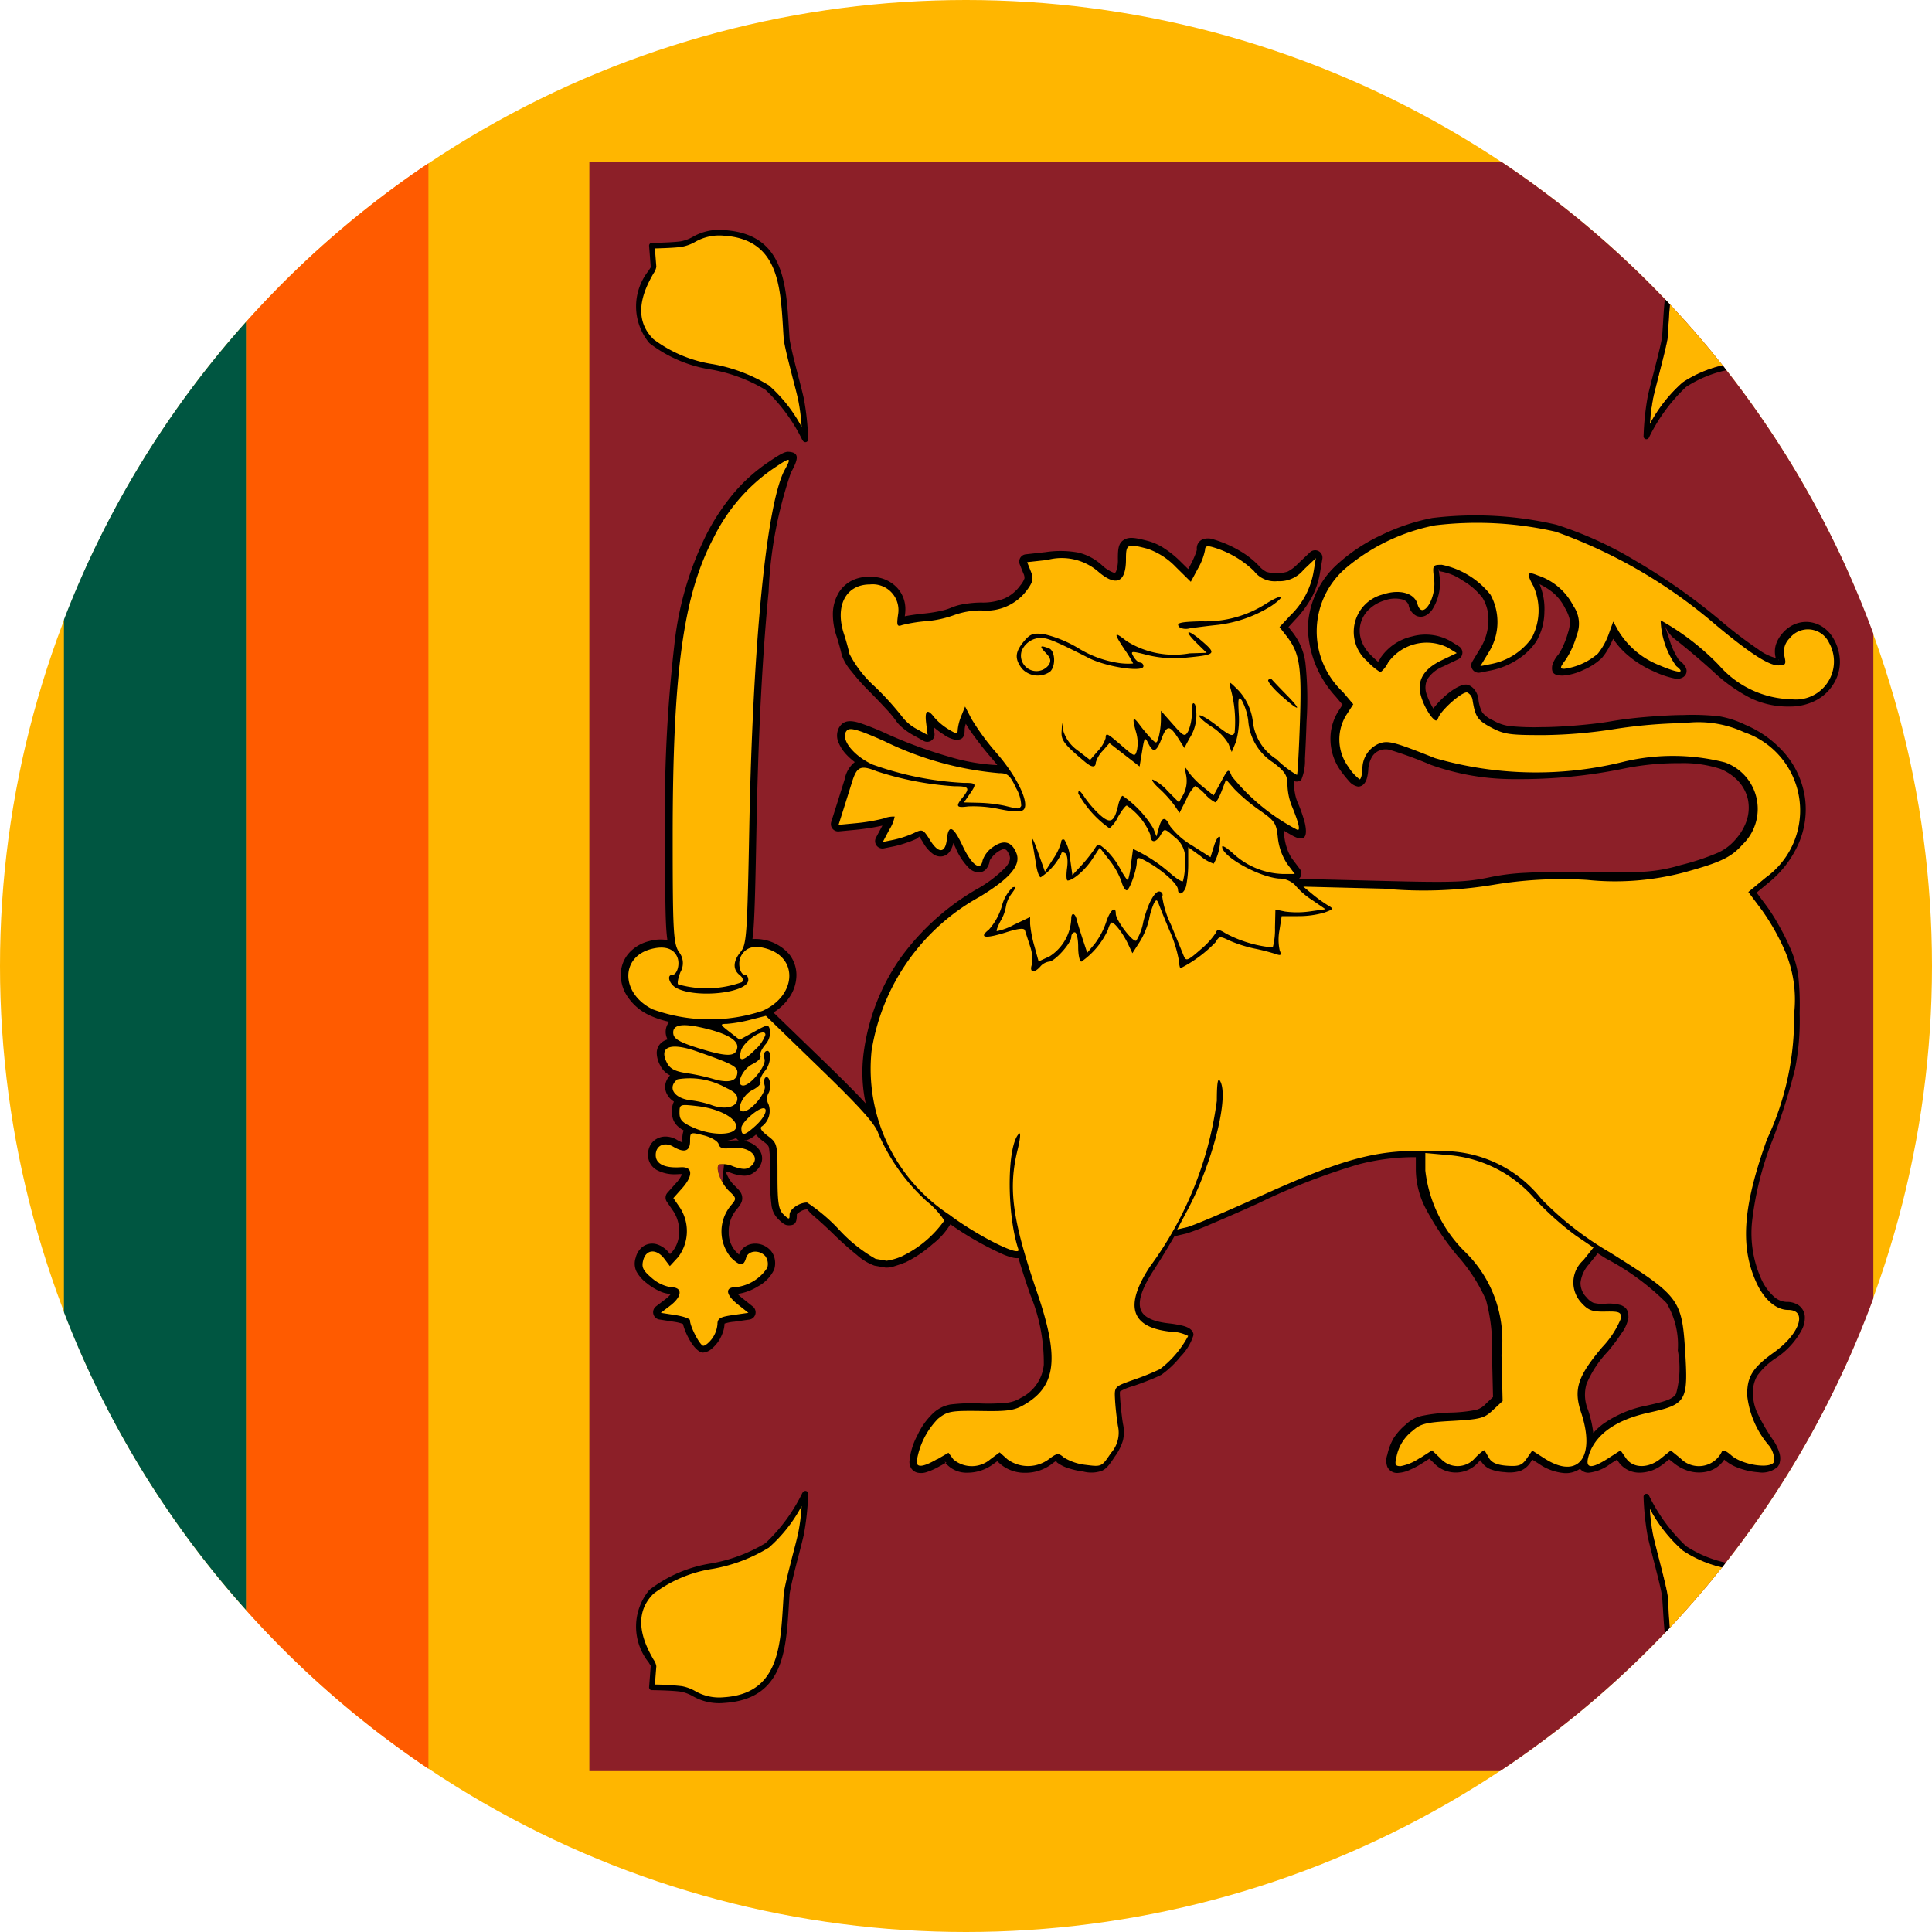 <svg xmlns="http://www.w3.org/2000/svg" width="60" height="60" viewBox="0 0 60 60">
  <g id="sri-lanka" transform="translate(-2405.827 -1750.502)">
    <circle id="Ellipse_1231" data-name="Ellipse 1231" cx="30" cy="30" r="30" transform="translate(2405.827 1750.502)" fill="#ffb600"/>
    <path id="Path_3650" data-name="Path 3650" d="M2416.292,1814.7v-40.013a29.968,29.968,0,0,0-5.66,9.253v21.507A30,30,0,0,0,2416.292,1814.7Z" transform="translate(-2.819 -14.193)" fill="#005641" fill-rule="evenodd"/>
    <path id="Path_3651" data-name="Path 3651" d="M2429.99,1812.634v-49.859a30.106,30.106,0,0,0-5.66,4.923v40.013A30.166,30.166,0,0,0,2429.99,1812.634Z" transform="translate(-10.858 -7.202)" fill="#ff5b00" fill-rule="evenodd"/>
    <path id="Path_3652" data-name="Path 3652" d="M2450.124,1762.67v49.975h28.281A30.092,30.092,0,0,0,2490,1797.962v-20.638a30.1,30.1,0,0,0-11.549-14.654Z" transform="translate(-25.994 -7.14)" fill="#8c1f28" fill-rule="evenodd"/>
    <path id="Path_3653" data-name="Path 3653" d="M2458.984,1774.4a5.5,5.5,0,0,0-1.179-1.606c-.917-.688-2.8-.638-3.594-1.442-.956-.947.074-2.2.066-2.307l-.052-.661s.645-.008.916-.05c.408-.063.568-.4,1.329-.346,1.91.124,1.833,1.845,1.941,3.317.1.56.318,1.29.443,1.85A8.317,8.317,0,0,1,2458.984,1774.4Z" transform="translate(-28.153 -10.261)" fill="#ffb600" fill-rule="evenodd"/>
    <path id="Path_3654" data-name="Path 3654" d="M2458.984,1862.77a5.485,5.485,0,0,1-1.179,1.6c-.917.688-2.8.64-3.594,1.443-.956.947.074,2.2.066,2.307l-.052.661s.645.008.916.05c.408.064.568.4,1.329.347,1.91-.124,1.833-1.846,1.941-3.316.1-.56.318-1.29.443-1.85A8.324,8.324,0,0,0,2458.984,1862.77Z" transform="translate(-28.153 -65.879)" fill="#ffb600" fill-rule="evenodd"/>
    <path id="Path_3655" data-name="Path 3655" d="M2458.778,1774.32a5.4,5.4,0,0,0-1.152-1.574,4.914,4.914,0,0,0-1.669-.627,4.191,4.191,0,0,1-1.935-.822h0a1.777,1.777,0,0,1-.025-2.252c.039-.069.067-.1.066-.109l-.052-.661a.087.087,0,0,1,.081-.094h.012c.068,0,.647-.01.9-.049a1.2,1.2,0,0,0,.363-.137,1.636,1.636,0,0,1,.983-.209c1.821.118,1.912,1.6,2,3.006.008.127.016.253.026.386.059.341.164.745.265,1.134.065.248.128.491.177.708a8.412,8.412,0,0,1,.134,1.261.088.088,0,0,1-.167.041Zm-1.048-1.714a4.627,4.627,0,0,1,1.019,1.291,6.274,6.274,0,0,0-.108-.841c-.048-.216-.112-.456-.176-.7-.1-.4-.21-.806-.27-1.151v-.01c-.01-.124-.018-.257-.026-.393-.082-1.332-.168-2.734-1.834-2.843a1.5,1.5,0,0,0-.893.192,1.315,1.315,0,0,1-.416.153c-.213.033-.645.045-.835.05l.045.568a.482.482,0,0,1-.088.208c-.209.37-.742,1.313,0,2.044h0a4.09,4.09,0,0,0,1.854.776A5,5,0,0,1,2457.73,1772.606Z" transform="translate(-28.026 -10.137)" fill-rule="evenodd"/>
    <path id="Path_3656" data-name="Path 3656" d="M2458.778,1862.607a5.375,5.375,0,0,1-1.152,1.573,4.879,4.879,0,0,1-1.669.627,4.193,4.193,0,0,0-1.935.824h0a1.776,1.776,0,0,0-.025,2.252c.039.07.067.1.066.109l-.052.66a.089.089,0,0,0,.081.095h.012c.068,0,.647.009.9.048a1.2,1.2,0,0,1,.363.138,1.645,1.645,0,0,0,.983.21c1.821-.118,1.912-1.6,2-3.006.008-.127.016-.253.026-.386.059-.341.164-.746.265-1.134.065-.248.128-.491.177-.707a8.421,8.421,0,0,0,.134-1.262.089.089,0,0,0-.085-.09.09.09,0,0,0-.081.049Zm-1.048,1.713a4.6,4.6,0,0,0,1.019-1.291,6.3,6.3,0,0,1-.108.842c-.048.215-.112.456-.176.7-.1.4-.21.805-.27,1.151v.01c-.01.124-.018.258-.026.392-.082,1.333-.168,2.736-1.834,2.843a1.491,1.491,0,0,1-.893-.192,1.324,1.324,0,0,0-.416-.153,8.259,8.259,0,0,0-.835-.05l.045-.568a.486.486,0,0,0-.088-.208c-.209-.37-.742-1.312,0-2.044h0a4.08,4.08,0,0,1,1.854-.776A4.988,4.988,0,0,0,2457.73,1864.32Z" transform="translate(-28.026 -65.755)" fill-rule="evenodd"/>
    <path id="Path_3657" data-name="Path 3657" d="M2462.644,1816.107l.359-.208.154.208a.885.885,0,0,0,1.147-.006l.288-.214.24.214a1.083,1.083,0,0,0,1.284,0c.265-.2.3-.2.476-.051a1.646,1.646,0,0,0,.679.226c.485.062.492.059.776-.367a.951.951,0,0,0,.218-.846c-.038-.229-.079-.6-.09-.819-.021-.4-.019-.4.565-.607a7.73,7.73,0,0,0,.831-.335,3.184,3.184,0,0,0,.876-1.03,1.227,1.227,0,0,0-.559-.134c-1.222-.137-1.429-.794-.634-2.013a11.175,11.175,0,0,0,2.083-5.157c0-.552.033-.736.1-.617.291.49-.229,2.544-1.015,4.019l-.316.594.3-.069c.166-.038,1.142-.45,2.169-.915,2.811-1.273,3.776-1.522,5.6-1.446a3.908,3.908,0,0,1,3.249,1.491,9.923,9.923,0,0,0,2.124,1.654c2.14,1.34,2.229,1.456,2.331,3.031.1,1.6.052,1.683-1.155,1.95-1.031.228-1.678.709-1.852,1.377-.093.357.1.367.622.033l.381-.245.17.245c.223.322.7.323,1.089,0l.3-.242.3.242a.792.792,0,0,0,1.277-.186c.034-.09.125-.061.309.1.345.3,1.229.428,1.324.192a.723.723,0,0,0-.154-.493,2.876,2.876,0,0,1-.682-1.558c-.01-.584.164-.866.829-1.341.806-.576,1.055-1.321.442-1.321-.379,0-.76-.335-1-.88-.495-1.109-.4-2.352.345-4.422a8.873,8.873,0,0,0,.841-3.893,3.844,3.844,0,0,0-.285-1.955,7.012,7.012,0,0,0-.712-1.261l-.425-.568.545-.451a2.567,2.567,0,0,0-.68-4.513,3.37,3.37,0,0,0-1.844-.283,15.578,15.578,0,0,0-2.187.188,15.087,15.087,0,0,1-2.191.186c-1.048,0-1.226-.021-1.631-.237-.421-.224-.493-.331-.576-.849a.306.306,0,0,0-.165-.236c-.144-.046-.8.529-.9.783-.048.125-.088.116-.229-.051a2.058,2.058,0,0,1-.291-.568c-.168-.506.038-.885.632-1.169l.461-.22-.272-.168a1.47,1.47,0,0,0-1.86.464.874.874,0,0,1-.237.3,2.017,2.017,0,0,1-.412-.345,1.2,1.2,0,0,1,.493-2.074c.517-.171.975-.041,1.069.3.145.526.6-.165.515-.79-.053-.414-.045-.429.242-.429a2.586,2.586,0,0,1,1.513.933,1.768,1.768,0,0,1-.053,1.778l-.264.437.346-.069a2.017,2.017,0,0,0,1.246-.8,1.837,1.837,0,0,0,.058-1.611c-.226-.411-.2-.476.135-.337a1.9,1.9,0,0,1,1.1.941.962.962,0,0,1,.106.92,2.644,2.644,0,0,1-.339.753c-.184.245-.19.285-.044.285a1.992,1.992,0,0,0,1.043-.473,2.114,2.114,0,0,0,.331-.594l.144-.4.167.3a2.6,2.6,0,0,0,1.253,1.052c.6.258.852.272.537.031a2.577,2.577,0,0,1-.484-1.421,7.823,7.823,0,0,1,1.817,1.4,3.071,3.071,0,0,0,2.244,1.051,1.182,1.182,0,0,0,1.171-1.751.724.724,0,0,0-1.228-.141.583.583,0,0,0-.159.557c.058.251.036.284-.193.284-.3,0-.894-.385-1.945-1.262a15.725,15.725,0,0,0-4.961-2.889,10.95,10.95,0,0,0-3.75-.2,6.133,6.133,0,0,0-2.811,1.36,2.59,2.59,0,0,0-.048,3.822l.317.375-.215.333a1.438,1.438,0,0,0,.066,1.615,1.468,1.468,0,0,0,.347.384c.036,0,.075-.135.087-.3a.846.846,0,0,1,.521-.813c.279-.1.458-.053,1.735.456a11.319,11.319,0,0,0,5.9.1,6.559,6.559,0,0,1,3.1.031,1.533,1.533,0,0,1,.543,2.556c-.348.393-.683.552-1.811.861a8.425,8.425,0,0,1-3.012.232,12.9,12.9,0,0,0-2.944.158,13.255,13.255,0,0,1-3.361.115l-2.507-.063.278.23a4.39,4.39,0,0,0,.48.347c.19.109.183.123-.1.227a2.9,2.9,0,0,1-.815.112h-.515l-.069.437a1.563,1.563,0,0,0,.007.624c.062.151.038.173-.121.115a6.639,6.639,0,0,0-.67-.171,4.127,4.127,0,0,1-.778-.25c-.282-.138-.313-.135-.418.05a4.068,4.068,0,0,1-1.092.812c-.021,0-.047-.125-.059-.277a4.013,4.013,0,0,0-.28-.885c-.141-.333-.289-.7-.329-.808-.059-.167-.086-.175-.157-.05a2.17,2.17,0,0,0-.153.505,2.419,2.419,0,0,1-.292.7l-.225.349-.142-.3c-.154-.32-.409-.652-.5-.652-.031,0-.084.1-.119.228a2.441,2.441,0,0,1-.823.985c-.054,0-.1-.2-.1-.455s-.048-.455-.107-.455-.107.065-.107.144c0,.192-.517.765-.69.765a.446.446,0,0,0-.271.152c-.19.217-.346.187-.266-.052a1.18,1.18,0,0,0-.054-.58l-.159-.491c-.025-.079-.21-.058-.6.067-.633.2-.845.167-.52-.088a1.908,1.908,0,0,0,.4-.718,1.229,1.229,0,0,1,.336-.594c.115-.036.109.008-.027.191a.908.908,0,0,0-.177.393,1.283,1.283,0,0,1-.162.447c-.088.161-.145.309-.124.328a1.838,1.838,0,0,0,.535-.2l.5-.238,0,.213a3.745,3.745,0,0,0,.133.69l.131.475.339-.156a1.457,1.457,0,0,0,.674-1.167c0-.218.125-.184.176.046.015.069.094.323.174.567l.146.442.233-.279a2.379,2.379,0,0,0,.355-.67c.118-.373.3-.533.3-.263,0,.2.532.9.635.835a1.639,1.639,0,0,0,.219-.584c.149-.607.387-1.02.539-.931a.106.106,0,0,1,.049.145,2.948,2.948,0,0,0,.272.876l.4.976c.066.162.125.139.511-.2a2.4,2.4,0,0,0,.483-.527c.039-.118.093-.113.317.026a3.867,3.867,0,0,0,1.449.431,2.116,2.116,0,0,0,.07-.616l.013-.562.3.062a2.835,2.835,0,0,0,.779-.005l.477-.067-.424-.291a2.366,2.366,0,0,1-.524-.461.7.7,0,0,0-.5-.2c-.636-.054-1.762-.686-1.762-.988,0-.057.156.039.347.214a2.376,2.376,0,0,0,1.524.631h.384l-.237-.316a1.835,1.835,0,0,1-.288-.809c-.045-.451-.093-.523-.564-.851a5.521,5.521,0,0,1-.781-.656l-.264-.3-.135.353c-.074.194-.165.354-.2.354a1.1,1.1,0,0,1-.317-.253,1.127,1.127,0,0,0-.312-.251,1.306,1.306,0,0,0-.271.417l-.21.414-.162-.238a3.612,3.612,0,0,0-.468-.517c-.168-.154-.257-.278-.2-.278a1.429,1.429,0,0,1,.461.354l.352.354.144-.259a.923.923,0,0,0,.079-.582c-.056-.278-.048-.3.059-.12a2.5,2.5,0,0,0,.458.473l.335.272.231-.423c.229-.421.231-.422.336-.17a6.425,6.425,0,0,0,2.013,1.65q.2.113-.168-.772a1.958,1.958,0,0,1-.118-.628c0-.279-.08-.4-.437-.675a1.686,1.686,0,0,1-.78-1.3,1.821,1.821,0,0,0-.2-.634c-.106-.137-.123-.061-.095.416a2.5,2.5,0,0,1-.093.887l-.126.3-.1-.254a1.591,1.591,0,0,0-.532-.536c-.238-.157-.406-.311-.371-.343s.279.11.544.317c.405.314.495.349.55.21a3.765,3.765,0,0,0-.127-1.365c-.063-.247-.058-.246.246.059a1.72,1.72,0,0,1,.446.96,1.587,1.587,0,0,0,.732,1.175,3.138,3.138,0,0,0,.638.49c.021-.019.063-.769.093-1.664.058-1.716-.008-2.125-.421-2.656l-.213-.273.335-.36a2.465,2.465,0,0,0,.723-1.361l.07-.419-.377.357a.969.969,0,0,1-.814.357.806.806,0,0,1-.73-.314,3.075,3.075,0,0,0-1.281-.742c-.18-.052-.24-.029-.24.093a1.894,1.894,0,0,1-.221.573l-.22.41-.464-.458a2.233,2.233,0,0,0-.873-.566c-.641-.168-.677-.152-.677.326,0,.724-.31.859-.866.378a1.734,1.734,0,0,0-1.581-.358l-.622.068.112.281c.093.234.072.333-.127.6a1.573,1.573,0,0,1-1.4.619,2.442,2.442,0,0,0-.833.137,3.33,3.33,0,0,1-.875.195,4.5,4.5,0,0,0-.764.123c-.153.057-.17.009-.12-.338a.8.8,0,0,0-.875-.925c-.752,0-1.1.672-.8,1.56.056.171.13.439.165.6a3.578,3.578,0,0,0,.788,1.014,9.094,9.094,0,0,1,.84.925,1.382,1.382,0,0,0,.455.388l.343.19-.045-.366c-.05-.4.038-.467.253-.182a1.885,1.885,0,0,0,.433.365c.253.155.293.159.293.023a1.578,1.578,0,0,1,.115-.441l.115-.284.2.387a7.61,7.61,0,0,0,.793,1.076c.634.734,1.021,1.554.821,1.743-.081.076-.3.07-.753-.021a3.832,3.832,0,0,0-.966-.083c-.367.051-.4,0-.17-.279.238-.3.2-.348-.268-.348a9.722,9.722,0,0,1-2.4-.464c-.5-.2-.617-.149-.766.327-.067.214-.188.6-.271.863l-.15.474.544-.052a5.691,5.691,0,0,0,.853-.145.852.852,0,0,1,.346-.06,1.2,1.2,0,0,1-.169.411l-.2.378.339-.069a3.191,3.191,0,0,0,.623-.206c.272-.132.294-.122.508.222.264.424.475.406.521-.043.049-.464.2-.4.489.219.276.591.564.8.619.45a.833.833,0,0,1,.33-.422c.331-.233.58-.162.722.2s-.182.769-1.141,1.35a6.641,6.641,0,0,0-3.359,4.79,5.424,5.424,0,0,0,2.415,5.084c.862.651,2.232,1.338,2.145,1.076-.37-1.113-.358-3.236.021-3.594.057-.054.037.168-.043.492-.3,1.209-.17,2.173.6,4.43.7,2.042.6,2.914-.386,3.491-.315.185-.519.216-1.371.2-.923-.011-1.024.008-1.32.244a2.419,2.419,0,0,0-.66,1.332c0,.19.211.165.625-.075Zm7.483-17.708h0c0-.148-.435-.55-.876-.809-.346-.2-.4-.209-.4-.043,0,.252-.226.884-.314.884-.049,0-.123-.123-.163-.274a2.415,2.415,0,0,0-.373-.662l-.3-.387-.234.358c-.218.335-.6.661-.763.661-.041,0-.048-.175-.018-.39.033-.234.007-.419-.064-.461s-.118-.025-.118.03a1.88,1.88,0,0,1-.636.721c-.046,0-.11-.171-.142-.379s-.088-.538-.123-.733.04-.062.166.293l.23.646.252-.393a1.72,1.72,0,0,0,.252-.527c0-.073.047-.1.1-.071a1.271,1.271,0,0,1,.176.579l.072.519.278-.3a4.659,4.659,0,0,0,.4-.5c.117-.191.124-.191.357.008a2.449,2.449,0,0,1,.448.59c.115.214.224.373.244.354a2.594,2.594,0,0,0,.093-.49c.033-.25.062-.464.065-.475a4.806,4.806,0,0,1,1.138.74c.194.173.379.29.41.261a1.725,1.725,0,0,0,.057-.568.813.813,0,0,0-.314-.8c-.308-.275-.317-.276-.431-.075-.147.261-.322.266-.322.007a1.98,1.98,0,0,0-.733-.914c-.04,0-.162.159-.273.354a1.038,1.038,0,0,1-.265.353,3.223,3.223,0,0,1-.969-1.081c0-.131.055-.1.2.122a3.2,3.2,0,0,0,.485.553c.319.279.435.211.558-.325.035-.153.1-.278.135-.278a3.254,3.254,0,0,1,.951,1.01l.1.252.076-.277c.094-.34.2-.352.346-.042a2.358,2.358,0,0,0,.684.6l.571.364.114-.365c.063-.2.146-.317.186-.257a1.574,1.574,0,0,1-.2.823,1.252,1.252,0,0,1-.412-.238l-.38-.275,0,.492a3.573,3.573,0,0,1-.065.719c-.069.244-.253.313-.253.095Zm-2.845-3.923h0c-.678-.566-.781-.7-.767-.964l.016-.286.045.276a1.157,1.157,0,0,0,.434.581l.39.3.24-.276a1.031,1.031,0,0,0,.243-.4c.006-.181.039-.166.5.233.408.353.415.355.476.126a1.188,1.188,0,0,0-.027-.535c-.132-.458-.106-.527.1-.25a5.026,5.026,0,0,0,.359.432c.169.174.18.171.242-.051a2.353,2.353,0,0,0,.067-.52v-.287l.368.416c.344.39.375.4.48.219a1.475,1.475,0,0,0,.114-.585c0-.273.03-.342.1-.238a1.32,1.32,0,0,1-.179,1.052l-.155.291-.2-.316c-.259-.4-.345-.4-.511.038-.157.411-.259.443-.413.127-.1-.2-.118-.18-.187.25l-.079.477-.468-.362-.468-.363-.21.239a.882.882,0,0,0-.215.366c0,.15-.116.155-.288.011Zm6.032-2.109h0c-.246-.222-.416-.435-.378-.471s.083-.048.1-.024.217.236.448.472c.535.542.424.557-.168.023Zm-8.036-.83h0c-.224-.3-.208-.505.064-.834.2-.238.288-.27.633-.226a3.717,3.717,0,0,1,1.059.434,3.323,3.323,0,0,0,1.18.448,1.991,1.991,0,0,0,.525.028,3.862,3.862,0,0,0-.266-.433c-.349-.523-.337-.579.056-.266a2.759,2.759,0,0,0,1.964.384l.527-.016-.306-.3c-.427-.422-.3-.46.177-.05.442.385.415.411-.517.5a3.524,3.524,0,0,1-1.176-.078c-.529-.135-.55-.133-.449.045.058.1.151.185.208.185a.11.11,0,0,1,.1.115c0,.195-1.143.024-1.689-.252-1.248-.633-1.405-.687-1.7-.594a.657.657,0,0,0-.387.357.48.48,0,0,0,.831.455c.087-.131.066-.22-.086-.378-.208-.219-.188-.249.092-.147.2.072.226.551.041.726a.666.666,0,0,1-.88-.1Zm4.917-1.26h0c-.155-.147-.033-.183.666-.2a3.485,3.485,0,0,0,2.013-.552c.5-.314.631-.252.16.072a4.023,4.023,0,0,1-1.75.6c-.314.034-.671.081-.795.1a.434.434,0,0,1-.294-.023Zm7.437,25.79a1.543,1.543,0,0,1-.588.248c-.164,0-.187-.05-.13-.277a1.339,1.339,0,0,1,.514-.829c.241-.214.414-.256,1.234-.3.863-.05.983-.082,1.25-.336l.3-.28-.035-1.437a3.832,3.832,0,0,0-1.135-3.2,4.211,4.211,0,0,1-1.23-2.52v-.546l.72.065a3.967,3.967,0,0,1,2.716,1.4,9.322,9.322,0,0,0,1.228,1.093l.557.378-.314.393a.925.925,0,0,0-.062,1.321c.216.238.336.282.747.274.429-.009.488.016.488.2a2.873,2.873,0,0,1-.587.907c-.764.907-.894,1.307-.658,2.02.467,1.4-.089,2.105-1.133,1.435l-.382-.245-.174.251c-.145.21-.243.245-.61.22-.3-.021-.472-.093-.554-.233-.064-.111-.129-.221-.143-.243s-.143.079-.289.228a.709.709,0,0,1-1.079.02l-.263-.249-.387.249Zm-21.969-3.715h0a.894.894,0,0,0,.165-.443c0-.183.082-.23.481-.287l.48-.069-.321-.255c-.381-.3-.416-.541-.081-.541a1.344,1.344,0,0,0,.987-.6.408.408,0,0,0-.058-.362c-.187-.213-.539-.181-.6.055-.071.255-.188.256-.455,0a1.258,1.258,0,0,1-.019-1.626c.184-.216.183-.23-.052-.453-.253-.24-.435-.715-.316-.827a.759.759,0,0,1,.445.063c.294.1.41.1.531.007.366-.289-.031-.659-.618-.578-.237.034-.335,0-.368-.123-.026-.093-.233-.214-.467-.273-.416-.105-.419-.1-.419.182,0,.315-.178.374-.52.173-.278-.165-.547-.037-.547.258,0,.276.277.411.774.379.38-.024.4.259.034.666l-.26.292.206.3a1.338,1.338,0,0,1-.054,1.528l-.261.284-.172-.228c-.238-.316-.564-.3-.654.043-.059.22-.01.321.267.556a1.2,1.2,0,0,0,.6.286c.361,0,.346.283-.028.57l-.294.224.453.07c.249.039.453.112.453.162,0,.193.314.792.415.792.059,0,.181-.1.273-.225Zm5.9-2.558h0a1.857,1.857,0,0,1-.481.142l-.342-.059a4.681,4.681,0,0,1-1.129-.9,5.466,5.466,0,0,0-1-.849c-.245,0-.543.207-.543.378,0,.156-.016.156-.187-.007-.154-.146-.188-.36-.188-1.193,0-1-.005-1.02-.3-1.246-.207-.157-.265-.255-.18-.3a.6.6,0,0,0,.2-.686.355.355,0,0,1,0-.343c.11-.185.039-.564-.09-.488-.046.026-.059.143-.027.256.06.219-.427.8-.67.8s-.026-.511.288-.665c.171-.084.282-.2.247-.25s.031-.211.147-.35c.2-.235.207-.715.015-.6-.046.027-.061.136-.032.242.057.207-.438.818-.662.818-.25,0-.03-.51.286-.665.171-.084.282-.2.247-.25s.031-.211.147-.35a.591.591,0,0,0,.154-.451c-.053-.193-.068-.191-.5.048l-.445.247-.316-.246c-.3-.232-.3-.245-.079-.249a4.3,4.3,0,0,0,.724-.126l.485-.123,1.685,1.634c1.267,1.228,1.716,1.732,1.809,2.025a6.114,6.114,0,0,0,1.5,2.1,2.507,2.507,0,0,1,.547.6,3.417,3.417,0,0,1-1.3,1.1Zm-5.152-4.032c0,.281-.713.308-1.307.049-.369-.16-.454-.247-.454-.469,0-.267.009-.271.544-.21.662.074,1.216.361,1.216.63Zm.608-.025c-.355.322-.448.338-.448.076,0-.168.5-.613.683-.613.163,0,.035.292-.236.537Zm-.576-.794h0c.023-.152-.071-.252-.351-.379a2.292,2.292,0,0,0-1.506-.263c-.322.253-.107.591.412.652a3.183,3.183,0,0,1,.63.142c.4.155.779.085.814-.152Zm0-.812h0c.033-.216-.1-.293-1.234-.69-.842-.3-1.215-.157-.945.354.093.178.251.26.6.313a6.771,6.771,0,0,1,.8.171c.471.146.743.094.779-.147Zm.566-.76h0a1.117,1.117,0,0,0,.309-.453c0-.248-.673.191-.758.494-.1.364.063.349.448-.041Zm-.565-.051h0c.037-.247-.372-.469-1.178-.641-.59-.125-.851-.054-.807.22.024.15.22.26.779.434.894.278,1.163.275,1.206-.014Zm.788-1.147h0c1.031-.459,1.121-1.618.148-1.922-.4-.126-.663-.058-.817.216-.118.209-.039.59.123.59.055,0,.1.07.1.156,0,.4-1.576.585-2.223.258-.227-.115-.325-.414-.137-.414.141,0,.239-.3.167-.52-.1-.293-.394-.395-.822-.282-.967.252-.94,1.389.045,1.872a5.2,5.2,0,0,0,3.416.046Zm-.643-.89a3.236,3.236,0,0,1-1.982.069c-.032-.03,0-.2.072-.382a.551.551,0,0,0-.055-.633c-.165-.274-.186-.654-.186-3.563,0-5.123.33-7.523,1.279-9.307a5.587,5.587,0,0,1,1.815-2.112c.578-.393.609-.391.385.02-.562,1.036-.989,5.349-1.1,11.085-.062,3.328-.085,3.658-.265,3.878-.241.294-.253.55-.034.724.1.079.127.165.067.222Zm8.671-5.469h0c-.065.1-.069.1-.526-.012a4.616,4.616,0,0,0-.785-.089l-.466-.011.172-.249c.235-.339.225-.358-.187-.358a9.867,9.867,0,0,1-2.822-.569c-.627-.288-1.032-.835-.788-1.067.1-.09.371-.009,1.167.347a10.036,10.036,0,0,0,3.551.987c.265,0,.341.066.527.465a1.146,1.146,0,0,1,.159.557Z" transform="translate(-27.72 -20.28)" fill-rule="evenodd"/>
    <g id="Group_2627" data-name="Group 2627" transform="translate(2425.118 1764.554)">
      <path id="Path_3658" data-name="Path 3658" d="M2462.225,1815.574l.341-.2a.228.228,0,0,1,.3.062h0l.153.209h0l0,0a.411.411,0,0,0,.32.108.877.877,0,0,0,.5-.165l0,0,.287-.214a.228.228,0,0,1,.288.013h0l.24.215a.708.708,0,0,0,.468.154.894.894,0,0,0,.529-.165.8.8,0,0,1,.384-.2.46.46,0,0,1,.377.158.731.731,0,0,0,.2.091,1.877,1.877,0,0,0,.358.083h.008a.916.916,0,0,0,.329.019c.042-.019.1-.108.219-.286h0a1.293,1.293,0,0,0,.189-.357.763.763,0,0,0-.006-.325c-.019-.12-.039-.273-.056-.425s-.03-.3-.036-.419c-.015-.264-.02-.4.116-.545a1.472,1.472,0,0,1,.6-.289c.156-.055.327-.119.476-.179s.261-.109.322-.142a2.516,2.516,0,0,0,.46-.452c.078-.091.15-.178.2-.246-.075-.014-.165-.027-.262-.038-.71-.08-1.132-.331-1.267-.76a2.021,2.021,0,0,1,.465-1.6,16.767,16.767,0,0,0,1.5-2.823,6.368,6.368,0,0,0,.542-2.212,4.271,4.271,0,0,1,.029-.6c.089-.522.253-.554.5-.136a2.986,2.986,0,0,1-.08,1.812,11.31,11.31,0,0,1-.931,2.431l-.065.123c.129-.05.309-.123.523-.214.381-.16.879-.379,1.4-.615a20.672,20.672,0,0,1,3.206-1.242,7.933,7.933,0,0,1,2.493-.224,4.852,4.852,0,0,1,1.878.366,5.03,5.03,0,0,1,1.528,1.2,7.692,7.692,0,0,0,.873.793,14.406,14.406,0,0,0,1.206.826,7.832,7.832,0,0,1,1.99,1.481,2.852,2.852,0,0,1,.449,1.729,3,3,0,0,1-.118,1.6c-.2.333-.549.435-1.217.582a3.04,3.04,0,0,0-1.161.484,1.338,1.338,0,0,0-.5.666c.067-.035.153-.086.26-.155l.381-.245a.228.228,0,0,1,.315.069l0,0,.163.237.017.022a.347.347,0,0,0,.266.121.705.705,0,0,0,.411-.14l.063-.048.3-.243a.228.228,0,0,1,.286,0h0l.3.243a.852.852,0,0,0,.236.136.675.675,0,0,0,.368.036.425.425,0,0,0,.253-.148.411.411,0,0,0,.063-.111.27.27,0,0,1,.381-.183.915.915,0,0,1,.291.189.9.9,0,0,0,.241.137,1.773,1.773,0,0,0,.521.12,1.325,1.325,0,0,0,.191,0,.2.2,0,0,1-.015-.037.934.934,0,0,0-.107-.222,6.417,6.417,0,0,1-.551-.946,1.829,1.829,0,0,1-.17-.735,1.446,1.446,0,0,1,.2-.835,2.569,2.569,0,0,1,.728-.695,1.963,1.963,0,0,0,.645-.7.388.388,0,0,0,.044-.171c0-.01,0-.016,0-.016a.2.2,0,0,0-.111-.021,1.074,1.074,0,0,1-.7-.292,2.1,2.1,0,0,1-.509-.724,3.9,3.9,0,0,1-.311-1.961,10.407,10.407,0,0,1,.65-2.63,18.028,18.028,0,0,0,.694-2.179,7.237,7.237,0,0,0,.135-1.637,8.544,8.544,0,0,0-.042-1.137,2.866,2.866,0,0,0-.225-.73,5.927,5.927,0,0,0-.315-.63,5.713,5.713,0,0,0-.369-.581l-.425-.567a.229.229,0,0,1,.037-.313h0l.546-.452a2.772,2.772,0,0,0,.792-1.026,2.208,2.208,0,0,0,.167-1.2,2.249,2.249,0,0,0-.5-1.11,2.876,2.876,0,0,0-1.082-.79,2.626,2.626,0,0,0-.692-.227,7.162,7.162,0,0,0-1.06-.037c-.309,0-.711.024-1.107.058s-.77.079-1.042.128c-.291.051-.68.1-1.082.132s-.8.055-1.147.056a8.078,8.078,0,0,1-1.091-.038,1.785,1.785,0,0,1-.647-.225,1.259,1.259,0,0,1-.5-.388,1.48,1.48,0,0,1-.2-.626.136.136,0,0,0-.019-.048c-.03.024-.119.122-.24.228a1.6,1.6,0,0,0-.371.413c-.071.185-.16.266-.342.226a.53.53,0,0,1-.274-.21,1.65,1.65,0,0,1-.186-.293,2.587,2.587,0,0,1-.15-.351,1.029,1.029,0,0,1,.047-.846,1.482,1.482,0,0,1,.7-.6l.077-.038a1.177,1.177,0,0,0-.745-.038,1.151,1.151,0,0,0-.7.463h0l-.007.012,0,.007a2.093,2.093,0,0,1-.156.226.389.389,0,0,1-.27.173.55.55,0,0,1-.294-.154c-.077-.064-.176-.155-.279-.254a1.608,1.608,0,0,1-.416-.651,1.355,1.355,0,0,1,.324-1.393,1.637,1.637,0,0,1,.673-.411c.022-.008.051-.016.087-.026a1.371,1.371,0,0,1,.76-.011.738.738,0,0,1,.481.406,1.108,1.108,0,0,0,.1-.609.826.826,0,0,1,.02-.511c.094-.165.216-.177.448-.177a2.063,2.063,0,0,1,.928.349,2.574,2.574,0,0,1,.777.69,1.737,1.737,0,0,1,.25.988,2.149,2.149,0,0,1-.289,1.014,1.923,1.923,0,0,0,.471-.218,1.528,1.528,0,0,0,.458-.436,1.619,1.619,0,0,0,.05-1.377c-.148-.268-.205-.442-.155-.568.084-.213.267-.219.577-.09a2.721,2.721,0,0,1,.739.43,1.963,1.963,0,0,1,.477.62,1.563,1.563,0,0,1,.2.531,1.431,1.431,0,0,1-.073.551,3.047,3.047,0,0,1-.163.45c-.035.077-.072.151-.11.218.041-.016.082-.033.124-.052a1.483,1.483,0,0,0,.423-.265,1.186,1.186,0,0,0,.14-.21,2.205,2.205,0,0,0,.142-.3l.145-.4a.228.228,0,0,1,.292-.137.224.224,0,0,1,.123.1h0l.167.3a1.919,1.919,0,0,0,.451.532,2.768,2.768,0,0,0,.691.42l.037.016a4.393,4.393,0,0,1-.181-.457c-.123-.366-.178-.742-.08-.872l.012-.015a.172.172,0,0,1,.018-.018.229.229,0,0,1,.311,0,2.439,2.439,0,0,1,.57.349c.336.258.778.628,1.246,1.048a4.653,4.653,0,0,0,1.092.785,2.247,2.247,0,0,0,1,.205,1.281,1.281,0,0,0,.616-.146.951.951,0,0,0,.359-.334.849.849,0,0,0,.125-.448,1,1,0,0,0-.13-.484.623.623,0,0,0-.149-.186.5.5,0,0,0-.263-.113.47.47,0,0,0-.274.056.565.565,0,0,0-.166.139.55.55,0,0,0-.114.191.326.326,0,0,0,0,.167.494.494,0,0,1-.023.416c-.084.123-.2.149-.393.149a1.681,1.681,0,0,1-.816-.339,14.378,14.378,0,0,1-1.277-.976,18.721,18.721,0,0,0-2.522-1.769,11.274,11.274,0,0,0-2.356-1.075,10.69,10.69,0,0,0-3.646-.2,6.034,6.034,0,0,0-1.48.5,4.981,4.981,0,0,0-1.214.8,2.331,2.331,0,0,0-.793,1.662,2.851,2.851,0,0,0,.763,1.848l.317.374a.227.227,0,0,1,.016.272l-.213.331a1.171,1.171,0,0,0-.179.677,1.237,1.237,0,0,0,.238.68c.012.018.026.036.039.052a1.246,1.246,0,0,1,.175-.481.937.937,0,0,1,.48-.382.92.92,0,0,1,.628-.006,13.039,13.039,0,0,1,1.267.466,7.222,7.222,0,0,0,2.491.411,15.385,15.385,0,0,0,3.276-.324,8.953,8.953,0,0,1,1.807-.17,4.137,4.137,0,0,1,1.43.214,2.093,2.093,0,0,1,.579.359,1.685,1.685,0,0,1,.537.9,1.732,1.732,0,0,1-.1,1.052,2.188,2.188,0,0,1-.386.605,2,2,0,0,1-.687.516,7.827,7.827,0,0,1-1.235.413,5.39,5.39,0,0,1-1.14.219c-.4.032-.947.031-1.934.021-.825-.008-1.387,0-1.828.02a6.648,6.648,0,0,0-1.067.133,6.167,6.167,0,0,1-1.184.141c-.481.017-1.14.007-2.229-.021l-1.83-.045c.08.058.153.106.2.133h0c.212.121.308.207.223.4-.048.112-.155.162-.355.237l-.013.005a2.271,2.271,0,0,1-.4.086,3.722,3.722,0,0,1-.482.035h-.32l-.039.244a2.131,2.131,0,0,0-.024.327.653.653,0,0,0,.017.175c.07.172.071.289-.032.388s-.21.089-.378.029c-.05-.019-.145-.045-.257-.074s-.247-.061-.383-.09-.3-.073-.446-.12a3.168,3.168,0,0,1-.385-.147c-.1-.049-.148-.075-.149-.074-.044,0,.044.005.03.03a2.882,2.882,0,0,1-.6.54,2.028,2.028,0,0,1-.695.39c-.134,0-.222-.1-.256-.264a1.84,1.84,0,0,1-.031-.226,1.829,1.829,0,0,0-.081-.322c-.049-.156-.113-.332-.18-.489s-.138-.328-.192-.46c0,.02-.009.039-.012.059a2.149,2.149,0,0,1-.128.4,2.553,2.553,0,0,1-.2.385l-.224.349a.229.229,0,0,1-.316.069.224.224,0,0,1-.088-.107l-.137-.286a2.5,2.5,0,0,0-.226-.374,2.9,2.9,0,0,1-.4.588c-.216.258-.471.477-.616.477s-.251-.12-.293-.314a1.424,1.424,0,0,1-.027-.193c-.032.041-.067.082-.1.121a1.05,1.05,0,0,1-.58.386s-.007.005-.024.015a.3.3,0,0,0-.075.059.659.659,0,0,1-.3.213.317.317,0,0,1-.21-.015.288.288,0,0,1-.155-.176.479.479,0,0,1,.015-.3.49.49,0,0,0,0-.161,1.31,1.31,0,0,0-.056-.276l-.12-.371a2.948,2.948,0,0,0-.354.095,2.362,2.362,0,0,1-.661.142.335.335,0,0,1-.218-.075.248.248,0,0,1-.064-.317.7.7,0,0,1,.213-.236.9.9,0,0,0,.148-.213,2.414,2.414,0,0,0,.177-.4,2.833,2.833,0,0,1,.157-.371q-.218.156-.5.328a7.211,7.211,0,0,0-2.211,2.005,6.169,6.169,0,0,0-1.04,2.625,4.405,4.405,0,0,0,.4,2.586,6.266,6.266,0,0,0,1.922,2.281,9.338,9.338,0,0,0,1.7,1,8.091,8.091,0,0,1-.189-1.824,2.812,2.812,0,0,1,.362-1.678.251.251,0,0,1,.131-.068.219.219,0,0,1,.273.176.236.236,0,0,1,.006.023.437.437,0,0,1,.008.094,2.476,2.476,0,0,1-.082.487,4.355,4.355,0,0,0-.1,1.737,14.259,14.259,0,0,0,.691,2.564,5.922,5.922,0,0,1,.448,2.394,1.7,1.7,0,0,1-.935,1.367,1.438,1.438,0,0,1-.567.206,6.224,6.224,0,0,1-.922.031,5.373,5.373,0,0,0-.852.025.677.677,0,0,0-.324.169,1.785,1.785,0,0,0-.375.542,2.277,2.277,0,0,0-.179.472,1.944,1.944,0,0,0,.245-.123.227.227,0,0,1,.038-.021Zm.392.3-.176.1-.007,0a2.011,2.011,0,0,1-.456.208.521.521,0,0,1-.256.012.312.312,0,0,1-.235-.209h0a.4.4,0,0,1-.022-.134,2.118,2.118,0,0,1,.246-.814,2.23,2.23,0,0,1,.5-.7,1.061,1.061,0,0,1,.526-.261,5.509,5.509,0,0,1,.939-.032,5.883,5.883,0,0,0,.85-.027,1.046,1.046,0,0,0,.4-.147,1.287,1.287,0,0,0,.712-1.025,5.544,5.544,0,0,0-.428-2.2c-.141-.411-.26-.781-.359-1.116a.5.5,0,0,1-.156-.01,1.859,1.859,0,0,1-.309-.1,9.761,9.761,0,0,1-1.649-.94,2.25,2.25,0,0,1-.544.61,3.782,3.782,0,0,1-.863.579l-.007,0c-.115.046-.231.085-.324.114a.739.739,0,0,1-.276.042l-.134-.023-.211-.038a1.637,1.637,0,0,1-.541-.328c-.208-.166-.461-.388-.709-.63s-.463-.437-.643-.589c-.142-.12-.181-.2-.2-.2a.44.44,0,0,0-.234.085.393.393,0,0,0-.082.066c0,.236-.034.353-.267.343-.1,0-.179-.065-.306-.186a.734.734,0,0,1-.218-.469,6.223,6.223,0,0,1-.04-.889,4.887,4.887,0,0,0-.033-.858c-.02-.082-.074-.125-.18-.205a1.205,1.205,0,0,1-.226-.21.869.869,0,0,1-.3.18.135.135,0,0,1-.022,0,.463.463,0,0,1-.047.007.927.927,0,0,1,.26.1.621.621,0,0,1,.231.216h0a.438.438,0,0,1,.059.33.572.572,0,0,1-.219.326.5.5,0,0,1-.345.117,1.286,1.286,0,0,1-.4-.088,1.649,1.649,0,0,0-.163-.046.2.2,0,0,1,.018.036,1.1,1.1,0,0,0,.221.366.217.217,0,0,0,.026.026c.158.15.237.232.253.369s-.048.24-.185.4a1.053,1.053,0,0,0-.233.691.863.863,0,0,0,.237.619l.084.08a.471.471,0,0,1,.14-.212.524.524,0,0,1,.257-.121.633.633,0,0,1,.277.014.651.651,0,0,1,.315.2.566.566,0,0,1,.124.282.656.656,0,0,1-.023.3,1.156,1.156,0,0,1-.5.521,1.614,1.614,0,0,1-.634.236,1.327,1.327,0,0,0,.152.137l.32.255h0a.223.223,0,0,1,.084.148.227.227,0,0,1-.195.257l-.472.067-.008,0a1.278,1.278,0,0,0-.294.061h.006s0,0,0,0a.89.89,0,0,1-.064.3,1.18,1.18,0,0,1-.135.261.192.192,0,0,1-.025.034,1.12,1.12,0,0,1-.175.183.456.456,0,0,1-.269.119c-.141,0-.322-.207-.447-.448a2.067,2.067,0,0,1-.178-.443h0a1.531,1.531,0,0,0-.279-.066l-.441-.069a.229.229,0,0,1-.115-.409l.293-.224a.818.818,0,0,0,.165-.16.966.966,0,0,1-.382-.106,1.806,1.806,0,0,1-.366-.233,1.156,1.156,0,0,1-.317-.36.573.573,0,0,1-.023-.43.607.607,0,0,1,.214-.338.488.488,0,0,1,.21-.091.516.516,0,0,1,.224.011.78.78,0,0,1,.41.3l.006.008.076-.081a.933.933,0,0,0,.206-.589,1.1,1.1,0,0,0-.172-.654l-.206-.3h0a.229.229,0,0,1,.018-.283l.26-.292a.981.981,0,0,0,.193-.287h-.042c-.056,0-.106.006-.151.006a1.171,1.171,0,0,1-.573-.122.535.535,0,0,1-.291-.451h0v0c0-.016,0-.03,0-.038a.6.6,0,0,1,.079-.306.509.509,0,0,1,.2-.189.542.542,0,0,1,.26-.065.7.7,0,0,1,.357.1.7.7,0,0,0,.173.081c0-.014,0-.033,0-.056a.746.746,0,0,1,.038-.316.843.843,0,0,1-.206-.151.536.536,0,0,1-.152-.415.565.565,0,0,1,.056-.328l-.02-.014a.6.6,0,0,1-.218-.266.467.467,0,0,1,0-.355.564.564,0,0,1,.117-.18.672.672,0,0,1-.3-.3.842.842,0,0,1-.113-.385.415.415,0,0,1,.153-.338.5.5,0,0,1,.184-.094.494.494,0,0,1,.05-.547,2.839,2.839,0,0,1-.621-.207,1.64,1.64,0,0,1-.717-.645,1.2,1.2,0,0,1-.164-.66,1.014,1.014,0,0,1,.248-.618,1.229,1.229,0,0,1,.631-.375,1.258,1.258,0,0,1,.567-.032c-.017-.116-.031-.26-.041-.446-.026-.507-.031-1.33-.031-2.781a45.222,45.222,0,0,1,.287-5.936,10.106,10.106,0,0,1,1.019-3.478,6.818,6.818,0,0,1,.845-1.262,5.249,5.249,0,0,1,1.042-.931h0c.332-.226.516-.338.633-.331.367.019.308.231.081.649a13.06,13.06,0,0,0-.692,3.693c-.189,1.921-.322,4.427-.376,7.287-.031,1.675-.053,2.594-.088,3.116-.01.157-.023.284-.038.388a1.4,1.4,0,0,1,1.139.467,1.041,1.041,0,0,1,.227.644,1.23,1.23,0,0,1-.2.669,1.614,1.614,0,0,1-.513.5l1.6,1.549c.57.553.978.962,1.263,1.273a4.657,4.657,0,0,1-.046-1.684,6.627,6.627,0,0,1,1.116-2.815,7.657,7.657,0,0,1,2.349-2.135,3.961,3.961,0,0,0,.93-.7c.123-.145.158-.264.116-.368a.558.558,0,0,0-.062-.123.159.159,0,0,0-.075-.066.171.171,0,0,0-.107.015.651.651,0,0,0-.133.075.819.819,0,0,0-.171.165.325.325,0,0,0-.065.1.5.5,0,0,1-.107.256.307.307,0,0,1-.3.1.468.468,0,0,1-.225-.115,1.945,1.945,0,0,1-.423-.633c-.028-.059-.052-.112-.075-.158a.709.709,0,0,1-.1.25.358.358,0,0,1-.238.164.379.379,0,0,1-.272-.058,1.068,1.068,0,0,1-.316-.35,2.237,2.237,0,0,0-.13-.2c-.022-.011-.012.028-.085.063a2.823,2.823,0,0,1-.328.129,3.4,3.4,0,0,1-.348.1l-.328.067a.229.229,0,0,1-.257-.33l.2-.376c-.087.021-.2.043-.316.063-.156.026-.333.05-.491.066l-.525.05a.228.228,0,0,1-.257-.294l.15-.473c.064-.2.118-.374.144-.459.064-.2.113-.357.126-.4a.882.882,0,0,1,.311-.525,2,2,0,0,1-.244-.216,1.236,1.236,0,0,1-.255-.378.541.541,0,0,1-.009-.439.461.461,0,0,1,.1-.141h0c.111-.105.27-.128.541-.048a8.091,8.091,0,0,1,.875.351,14.341,14.341,0,0,0,1.948.712,6.107,6.107,0,0,0,1.47.253c-.06-.077-.123-.154-.189-.23-.167-.193-.342-.414-.489-.613a5.08,5.08,0,0,1-.3-.441c0,.01-.007.021-.009.031a.673.673,0,0,0-.026.137c0,.234-.057.346-.3.327a.889.889,0,0,1-.344-.155,2.333,2.333,0,0,1-.276-.2l-.042-.035.025.2h0a.234.234,0,0,1-.027.139.228.228,0,0,1-.31.089l-.343-.19a1.974,1.974,0,0,1-.312-.218,1.093,1.093,0,0,1-.231-.256,3.3,3.3,0,0,0-.263-.312c-.153-.167-.345-.368-.54-.564a6.843,6.843,0,0,1-.555-.623,1.555,1.555,0,0,1-.3-.506c-.017-.081-.043-.183-.071-.282s-.06-.211-.087-.292a2.141,2.141,0,0,1-.117-.668,1.308,1.308,0,0,1,.186-.7,1.015,1.015,0,0,1,.549-.428,1.29,1.29,0,0,1,.4-.062,1.333,1.333,0,0,1,.2.014,1.084,1.084,0,0,1,.659.329.973.973,0,0,1,.257.675,1.261,1.261,0,0,1-.012.166l-.007.046c.049-.009.1-.02.162-.029.143-.023.314-.045.481-.061a4.337,4.337,0,0,0,.471-.076,1.8,1.8,0,0,0,.327-.1,1.7,1.7,0,0,1,.425-.117,3.244,3.244,0,0,1,.506-.044,1.781,1.781,0,0,0,.727-.127,1.22,1.22,0,0,0,.486-.4.719.719,0,0,0,.133-.222.3.3,0,0,0-.035-.157l-.106-.267a.217.217,0,0,1-.021-.073.228.228,0,0,1,.2-.251l.621-.069a3.058,3.058,0,0,1,1.007.014,1.649,1.649,0,0,1,.748.4,1.094,1.094,0,0,0,.333.216.119.119,0,0,0,.067.01.108.108,0,0,0,.035-.054,1.012,1.012,0,0,0,.052-.378c0-.334.02-.511.227-.611.158-.076.361-.034.735.064a1.757,1.757,0,0,1,.491.232,3,3,0,0,1,.484.392l.247.243.076-.142a2.656,2.656,0,0,0,.144-.312.748.748,0,0,0,.049-.152.3.3,0,0,1,.2-.326.518.518,0,0,1,.333.014,3.619,3.619,0,0,1,.766.331,2.745,2.745,0,0,1,.617.473.793.793,0,0,0,.245.2,1.184,1.184,0,0,0,.654-.007,1.209,1.209,0,0,0,.321-.244l.372-.352a.229.229,0,0,1,.389.2l-.071.419a2.484,2.484,0,0,1-.254.767,3.392,3.392,0,0,1-.527.712l-.2.218.092.119a1.957,1.957,0,0,1,.433.988,10.423,10.423,0,0,1,.037,1.816c-.015.456-.034.869-.05,1.166a1.55,1.55,0,0,1-.115.658.223.223,0,0,1-.226.036c0,.03,0,.06,0,.092a1.6,1.6,0,0,0,.03.283,1.366,1.366,0,0,0,.07.256,4.537,4.537,0,0,1,.238.675q.151.691-.393.385c-.088-.05-.178-.1-.269-.159.009.058.017.121.024.193a1.714,1.714,0,0,0,.092.39,1.2,1.2,0,0,0,.151.3l.226.3a.235.235,0,0,1,.059.154.226.226,0,0,1-.072.166.206.206,0,0,1,.016.019.209.209,0,0,1,.083-.014l2.508.062c1.079.027,1.731.038,2.2.021a5.87,5.87,0,0,0,1.1-.131,6.882,6.882,0,0,1,1.137-.142c.445-.025,1.015-.029,1.856-.02.963.01,1.5.01,1.9-.02a4.979,4.979,0,0,0,1.053-.2,7.463,7.463,0,0,0,1.161-.385,1.569,1.569,0,0,0,.539-.407,1.724,1.724,0,0,0,.306-.476,1.289,1.289,0,0,0,.081-.779,1.245,1.245,0,0,0-.4-.66,1.619,1.619,0,0,0-.45-.279,3.712,3.712,0,0,0-1.259-.179,8.429,8.429,0,0,0-1.713.162,15.9,15.9,0,0,1-3.373.333,7.665,7.665,0,0,1-2.652-.443,12.8,12.8,0,0,0-1.215-.448.541.541,0,0,0-.358-.006.489.489,0,0,0-.25.2.89.89,0,0,0-.119.415,1.336,1.336,0,0,1-.044.261c-.046.155-.14.253-.272.253a.457.457,0,0,1-.285-.174l-.014-.014c-.067-.075-.15-.178-.232-.29a1.69,1.69,0,0,1-.326-.932,1.61,1.61,0,0,1,.251-.942l.123-.191-.207-.246a3.284,3.284,0,0,1-.87-2.146,2.764,2.764,0,0,1,.935-1.988,5.378,5.378,0,0,1,1.331-.88,6.43,6.43,0,0,1,1.595-.538,11.093,11.093,0,0,1,3.857.208,11.659,11.659,0,0,1,2.457,1.119,19.183,19.183,0,0,1,2.587,1.813,13.731,13.731,0,0,0,1.232.944,1.556,1.556,0,0,0,.537.263v0a.759.759,0,0,1,0-.4.982.982,0,0,1,.2-.358,1.023,1.023,0,0,1,.3-.248.93.93,0,0,1,.538-.11.953.953,0,0,1,.508.218,1.09,1.09,0,0,1,.26.318,1.464,1.464,0,0,1,.187.7,1.3,1.3,0,0,1-.2.688,1.411,1.411,0,0,1-.529.5,1.731,1.731,0,0,1-.833.2,2.687,2.687,0,0,1-1.192-.251,5.073,5.073,0,0,1-1.206-.859c-.463-.417-.9-.778-1.218-1.026a1.113,1.113,0,0,1-.263-.381c.018.055.076.231.144.431a2.324,2.324,0,0,0,.3.646l0,0h0a.644.644,0,0,1,.195.207.227.227,0,0,1-.1.338.336.336,0,0,1-.2.031,2.809,2.809,0,0,1-.656-.217,3.24,3.24,0,0,1-.805-.491,2.438,2.438,0,0,1-.481-.533,2.872,2.872,0,0,1-.146.3,1.677,1.677,0,0,1-.207.3,1.915,1.915,0,0,1-.568.368,1.768,1.768,0,0,1-.642.176c-.251,0-.366-.063-.328-.314a.87.87,0,0,1,.189-.337,1.751,1.751,0,0,0,.163-.3,2.581,2.581,0,0,0,.137-.379,1.087,1.087,0,0,0,.06-.381,1.211,1.211,0,0,0-.147-.376,1.529,1.529,0,0,0-.368-.481,2.013,2.013,0,0,0-.428-.27,1.95,1.95,0,0,1,.15.863,1.855,1.855,0,0,1-.252.915,1.989,1.989,0,0,1-.6.572,2.375,2.375,0,0,1-.8.326l-.345.069h0a.224.224,0,0,1-.163-.029.228.228,0,0,1-.078-.313l.264-.438a1.683,1.683,0,0,0,.235-.808,1.282,1.282,0,0,0-.179-.728,2.1,2.1,0,0,0-.632-.55,1.648,1.648,0,0,0-.688-.278c-.054,0-.019-.112-.049-.058,0,.005.014.072.035.23a1.555,1.555,0,0,1-.22,1,.6.6,0,0,1-.184.182.335.335,0,0,1-.322.025h0a.463.463,0,0,1-.236-.324.066.066,0,0,1,0-.011.286.286,0,0,0-.2-.172.925.925,0,0,0-.5.015c-.015,0-.037.011-.066.021a1.193,1.193,0,0,0-.488.294.922.922,0,0,0-.243.436.905.905,0,0,0,.025.5,1.164,1.164,0,0,0,.3.466c.079.077.156.149.222.205.021-.031.045-.067.067-.1l0-.008.007-.012h0v0a1.61,1.61,0,0,1,.981-.668,1.57,1.57,0,0,1,1.162.128l.011.005.011.006h0l.272.169h0a.236.236,0,0,1,.087.1.229.229,0,0,1-.108.3l-.46.221a1.055,1.055,0,0,0-.5.4.6.6,0,0,0-.014.488,2.018,2.018,0,0,0,.121.283c.027.053.053.1.078.139a2.832,2.832,0,0,1,.389-.41c.248-.215.534-.373.687-.325a.456.456,0,0,1,.222.175.6.6,0,0,1,.1.243,1.145,1.145,0,0,0,.125.443.91.91,0,0,0,.333.242,1.424,1.424,0,0,0,.5.176,7.893,7.893,0,0,0,1.023.033c.317,0,.718-.022,1.112-.056s.763-.078,1.04-.127.678-.1,1.08-.133.809-.057,1.145-.059a7.618,7.618,0,0,1,1.13.04,3.051,3.051,0,0,1,.8.262,3.324,3.324,0,0,1,1.254.918,2.7,2.7,0,0,1,.6,1.337,2.66,2.66,0,0,1-.2,1.445,3.247,3.247,0,0,1-.921,1.2l-.379.313.294.394a5.856,5.856,0,0,1,.4.628,7.015,7.015,0,0,1,.341.68,3.3,3.3,0,0,1,.255.842,8.609,8.609,0,0,1,.047,1.2,7.686,7.686,0,0,1-.144,1.735,18.85,18.85,0,0,1-.711,2.236,9.931,9.931,0,0,0-.624,2.51,3.471,3.471,0,0,0,.272,1.741,1.641,1.641,0,0,0,.394.567.626.626,0,0,0,.4.178.644.644,0,0,1,.374.1.461.461,0,0,1,.2.363.831.831,0,0,1-.086.389,2.408,2.408,0,0,1-.794.881,2.192,2.192,0,0,0-.6.563,1.021,1.021,0,0,0-.129.588,1.4,1.4,0,0,0,.132.56,6,6,0,0,0,.512.875,1.38,1.38,0,0,1,.165.341.568.568,0,0,1,.011.366h0a.35.35,0,0,1-.06.1.728.728,0,0,1-.591.165,2.218,2.218,0,0,1-.666-.153,1.315,1.315,0,0,1-.369-.216l-.029-.024a.8.8,0,0,1-.049.069.88.88,0,0,1-.52.31,1.122,1.122,0,0,1-.621-.056,1.321,1.321,0,0,1-.36-.205l-.161-.127-.154.125c-.03.024-.062.048-.093.069a1.163,1.163,0,0,1-.681.22.79.79,0,0,1-.61-.289c-.013-.016-.025-.033-.038-.051l-.043-.063-.2.125a1.338,1.338,0,0,1-.676.279.33.33,0,0,1-.272-.123.768.768,0,0,1-.474.136,1.608,1.608,0,0,1-.808-.293l-.2-.125-.047.069a.666.666,0,0,1-.334.283,1.149,1.149,0,0,1-.48.035h0a1.43,1.43,0,0,1-.412-.081l-.022-.007a.6.6,0,0,1-.3-.258l-.015-.025-.056.055a.934.934,0,0,1-1.4.025l-.132-.125-.238.152a2.492,2.492,0,0,1-.367.193.976.976,0,0,1-.344.093.334.334,0,0,1-.355-.186.551.551,0,0,1,0-.377,1.755,1.755,0,0,1,.2-.52h0a1.94,1.94,0,0,1,.383-.424,1.052,1.052,0,0,1,.5-.264,5.158,5.158,0,0,1,.877-.1,4.514,4.514,0,0,0,.8-.085.647.647,0,0,0,.3-.188l.222-.211-.032-1.336a5.522,5.522,0,0,0-.187-1.68,5.23,5.23,0,0,0-.9-1.385,8.548,8.548,0,0,1-.978-1.466,2.659,2.659,0,0,1-.3-1.2v-.381a6.919,6.919,0,0,0-1.774.222,20.307,20.307,0,0,0-3.133,1.218c-.5.227-1.007.448-1.413.619a8.234,8.234,0,0,1-.8.31l-.3.07h0a.241.241,0,0,1-.071.006c-.2.348-.414.7-.645,1.057-.358.549-.5.953-.412,1.219.076.239.368.385.881.441a3.637,3.637,0,0,1,.422.072c.21.051.34.152.34.291a1.638,1.638,0,0,1-.407.672,2.9,2.9,0,0,1-.591.561c-.074.039-.209.1-.368.163s-.33.128-.5.186a1.723,1.723,0,0,0-.418.169,1.363,1.363,0,0,0,.006.211c.005.1.019.248.035.394s.034.291.053.4a1.185,1.185,0,0,1,0,.513,1.629,1.629,0,0,1-.25.5h0c-.165.248-.251.374-.405.446a.992.992,0,0,1-.584.021h-.006a2.505,2.505,0,0,1-.444-.1,1.156,1.156,0,0,1-.354-.176c-.037-.033-.01-.053-.031-.051a1.127,1.127,0,0,0-.16.112,1.344,1.344,0,0,1-.8.255,1.164,1.164,0,0,1-.771-.268l-.1-.09-.138.1,0,0a1.329,1.329,0,0,1-.771.255.849.849,0,0,1-.684-.286.089.089,0,0,0-.009-.012h0l-.032-.043Zm20.488-6.327a7.717,7.717,0,0,1,1.87,1.374,2.537,2.537,0,0,1,.353,1.478,2.936,2.936,0,0,1-.055,1.344c-.1.176-.382.25-.922.369a3.5,3.5,0,0,0-1.335.563,2.041,2.041,0,0,0-.313.285,3.514,3.514,0,0,0-.165-.721,1.208,1.208,0,0,1-.046-.8,3.337,3.337,0,0,1,.662-1.007,6.205,6.205,0,0,0,.431-.575,1.131,1.131,0,0,0,.209-.479h0c0-.195-.04-.308-.226-.385a1.334,1.334,0,0,0-.5-.045,1.064,1.064,0,0,1-.364-.031.566.566,0,0,1-.21-.168.627.627,0,0,1-.188-.457,1.027,1.027,0,0,1,.26-.568l.275-.344c.083.054.169.108.259.164Zm-4.384-17.363h0c.005,0,0,0,0,0Zm-2.63-1.078h0Zm4.824-2.725c.019-.049.013-.026,0,.015a.013.013,0,0,1,0-.015Zm7.547,2.576c-.016.024-.009.006,0-.016.009,0,.013,0,0,.016Zm-23.708,6.814.061-.069a.775.775,0,0,0,.194-.83,1.06,1.06,0,0,0-.115-.219.6.6,0,0,0-.322-.241.607.607,0,0,0-.4.027,1.077,1.077,0,0,0-.23.127,1.34,1.34,0,0,0-.269.255.951.951,0,0,0-.119.2,2.15,2.15,0,0,1-.223-.389c-.168-.359-.314-.566-.448-.626-.275-.124-.428.038-.475.48,0,.028-.007.053-.01.074a1.282,1.282,0,0,1-.091-.129c-.132-.212-.208-.322-.335-.378-.155-.068-.267-.026-.466.071a2.413,2.413,0,0,1-.272.107c-.052.017-.1.033-.155.047.046-.089.085-.173.114-.241a.675.675,0,0,0,.045-.167.23.23,0,0,0-.036-.187.221.221,0,0,0-.028-.034h0a.364.364,0,0,0-.312-.055,2.526,2.526,0,0,0-.255.063,3.338,3.338,0,0,1-.352.074c-.153.026-.318.049-.459.063l-.2.019.046-.144c.019-.062.071-.226.144-.46l.126-.405c.052-.171.088-.259.122-.273s.148.015.342.091a8.043,8.043,0,0,0,1.234.321,7.814,7.814,0,0,0,1.254.159.633.633,0,0,0,.073,0c-.168.214-.225.364-.138.507s.252.16.534.121a1.906,1.906,0,0,1,.368.007,4.717,4.717,0,0,1,.522.073,3.462,3.462,0,0,0,.555.077.534.534,0,0,0,.4-.116c.179-.17.144-.518-.049-.93a5.291,5.291,0,0,0-.758-1.128c-.16-.185-.326-.4-.468-.585a4.231,4.231,0,0,1-.3-.445l-.195-.376a.228.228,0,0,0-.42.009l-.116.283a2.535,2.535,0,0,0-.09.276l-.006.02a1.938,1.938,0,0,1-.2-.149,1.133,1.133,0,0,1-.15-.147.784.784,0,0,0-.239-.229h0a.273.273,0,0,0-.262-.008.292.292,0,0,0-.154.192.9.9,0,0,0-.015.314,1.619,1.619,0,0,1-.19-.138.688.688,0,0,1-.129-.134,3.13,3.13,0,0,0-.322-.395c-.153-.168-.349-.375-.553-.579a6.514,6.514,0,0,1-.518-.58,1.305,1.305,0,0,1-.208-.321c-.017-.078-.046-.189-.078-.307s-.064-.226-.094-.315a1.683,1.683,0,0,1-.091-.525.864.864,0,0,1,.115-.459.566.566,0,0,1,.306-.238.839.839,0,0,1,.259-.038.97.97,0,0,1,.135.009.64.64,0,0,1,.386.187.528.528,0,0,1,.135.366.639.639,0,0,1-.007.1,1,1,0,0,0,0,.429c.081.224.21.237.432.154a2.03,2.03,0,0,1,.253-.051c.135-.022.3-.042.453-.057a4.49,4.49,0,0,0,.527-.085,2.133,2.133,0,0,0,.425-.131,1.3,1.3,0,0,1,.3-.078,2.729,2.729,0,0,1,.432-.037,2.23,2.23,0,0,0,.911-.167,1.666,1.666,0,0,0,.667-.544,1.046,1.046,0,0,0,.216-.4.679.679,0,0,0-.059-.419v0l.322-.035a2.715,2.715,0,0,1,.859,0,1.23,1.23,0,0,1,.548.3,1.511,1.511,0,0,0,.492.306.5.5,0,0,0,.665-.3,1.463,1.463,0,0,0,.089-.555c0-.143-.062-.185-.032-.2a2.068,2.068,0,0,1,.42.095,1.27,1.27,0,0,1,.358.172,2.654,2.654,0,0,1,.413.336l.455.45a.23.23,0,0,0,.37-.046l.22-.411a3.47,3.47,0,0,0,.168-.364c.025-.066.045-.127.059-.181a3.214,3.214,0,0,1,.634.278,2.315,2.315,0,0,1,.512.391,1.183,1.183,0,0,0,.4.305,1.575,1.575,0,0,0,1.015-.008,1.266,1.266,0,0,0,.318-.209,1.955,1.955,0,0,1-.147.362,2.932,2.932,0,0,1-.457.615l-.334.36h0a.228.228,0,0,0-.012.3l.212.272a1.532,1.532,0,0,1,.341.779,5.431,5.431,0,0,1,.05.811l-.074-.076c-.113-.115-.221-.226-.3-.312l-.113-.118a.119.119,0,0,0-.012-.018.189.189,0,0,0-.021-.025.253.253,0,0,0-.215-.078.315.315,0,0,0-.135.047.351.351,0,0,0-.058.043.238.238,0,0,0-.023.021.29.29,0,0,0,.015.38,1.667,1.667,0,0,0,.181.218c.06.064.128.13.2.2a4.005,4.005,0,0,0,.493.4.43.43,0,0,0,.053.027c0,.07,0,.141-.006.216-.016.438-.033.848-.05,1.156a.816.816,0,0,0,0,.109c-.091-.074-.194-.161-.3-.256a2.583,2.583,0,0,1-.482-.495,1.677,1.677,0,0,1-.177-.554,2.792,2.792,0,0,0-.19-.621,1.544,1.544,0,0,0-.316-.455c-.182-.181-.278-.274-.371-.3-.384-.093-.354.087-.259.455a5.287,5.287,0,0,1,.13.771c.01.119.018.226.019.306-.056-.04-.125-.091-.211-.159a3.95,3.95,0,0,0-.384-.265.876.876,0,0,0-.177-.078.6.6,0,0,0-.085-.258c-.192-.288-.347-.293-.476.016a1.017,1.017,0,0,0-.042.349,1.612,1.612,0,0,1-.029.288h0c-.007.032-.014.063-.021.089-.038-.041-.085-.095-.144-.161l-.368-.418h0a.229.229,0,0,0-.4.151l0,.288a1.964,1.964,0,0,1-.019.243.466.466,0,0,1-.007.049l-.059-.069c-.06-.072-.122-.151-.172-.219-.267-.364-.452-.41-.571-.095a1.063,1.063,0,0,0,.073.545,1.016,1.016,0,0,1,.035.228c0,.015,0,.03,0,.045l-.116-.1a2.815,2.815,0,0,0-.472-.368c-.346-.161-.394-.019-.4.3,0,.007-.015.017-.041.059a1.624,1.624,0,0,1-.147.2l-.1.112-.219-.17a1.393,1.393,0,0,1-.251-.253.487.487,0,0,1-.1-.183l-.043-.266a.228.228,0,0,0-.454.014l-.016.286a.685.685,0,0,0,.172.526,5.081,5.081,0,0,0,.676.627.737.737,0,0,0,.227.136.351.351,0,0,0,.211.008.293.293,0,0,0,.188-.162.4.4,0,0,0,.037-.163c0-.005.012-.015.033-.051a1.116,1.116,0,0,1,.125-.17l.069-.079.3.232.461.358a.233.233,0,0,0,.109.05.228.228,0,0,0,.262-.189l.061-.368a.282.282,0,0,0,.252.031c.14-.043.249-.2.354-.473.049-.127-.014-.184.024-.187s0,.065.082.19l.2.3a.235.235,0,0,0,.092.09.228.228,0,0,0,.31-.1l.154-.289a2.393,2.393,0,0,0,.177-.43c.059.047.126.094.2.142a1.9,1.9,0,0,1,.3.244.738.738,0,0,1,.146.183l.092.237a.227.227,0,0,0,.131.145.23.23,0,0,0,.3-.123l.127-.3h0a1.269,1.269,0,0,0,.063-.227,1.627,1.627,0,0,0,.15.331,2.218,2.218,0,0,0,.6.626,1.315,1.315,0,0,1,.3.279.376.376,0,0,1,.047.215,2.111,2.111,0,0,0,.04.367,1.844,1.844,0,0,0,.1.347c.037.092.071.175.1.249a9.75,9.75,0,0,1-.853-.621,2.807,2.807,0,0,1-.669-.681c-.115-.278-.176-.415-.436-.283-.1.053-.175.179-.312.432l-.1.182-.122-.1a2.973,2.973,0,0,1-.25-.23l0,0a1.288,1.288,0,0,1-.155-.183c-.193-.317-.328-.406-.48-.11a.205.205,0,0,0-.01.019.661.661,0,0,0,.013.375.717.717,0,0,1,.005.229.612.612,0,0,1-.052.183l0,.006-.137-.138a3.277,3.277,0,0,0-.3-.271.618.618,0,0,0-.319-.151.251.251,0,0,0-.128.035.228.228,0,0,0-.114.265.367.367,0,0,0,.047.112,1.386,1.386,0,0,0,.238.264c.081.074.17.165.248.25a2.386,2.386,0,0,1,.184.225l.155.228a.223.223,0,0,0,.093.087.228.228,0,0,0,.307-.1l.21-.415c.039-.076.078-.147.113-.206.033.03.069.063.1.1a2.469,2.469,0,0,0,.217.2.482.482,0,0,0,.263.124.362.362,0,0,0,.285-.22,2.037,2.037,0,0,0,.13-.281v0l.015.016a3.759,3.759,0,0,0,.362.338c.151.126.315.255.458.353a1.532,1.532,0,0,1,.382.318.838.838,0,0,1,.087.368,2.182,2.182,0,0,0,.115.5,1.765,1.765,0,0,0,.181.376,1.925,1.925,0,0,1-.637-.15,2.266,2.266,0,0,1-.661-.419,1.927,1.927,0,0,0-.3-.234l-.015-.009-.021-.011a.4.4,0,0,0-.043-.212.263.263,0,0,0-.087-.085h0a.246.246,0,0,0-.267.005.388.388,0,0,0-.1.1,1.056,1.056,0,0,0-.135.291l-.025.08-.319-.2a3.507,3.507,0,0,1-.408-.3.925.925,0,0,1-.192-.2h0c-.123-.253-.261-.371-.427-.35a.329.329,0,0,0-.244.18,4.562,4.562,0,0,0-.354-.419c-.245-.26-.521-.483-.655-.483a.321.321,0,0,0-.275.21,1.2,1.2,0,0,0-.083.246,1.177,1.177,0,0,1-.095.32h0c-.021.013-.01-.049-.087-.116a2.913,2.913,0,0,1-.239-.245,2.639,2.639,0,0,1-.205-.262.877.877,0,0,0-.226-.262c-.274-.167-.394-.071-.394.266h0a1.894,1.894,0,0,0,.487.754c.259.289.568.554.71.555a.4.4,0,0,0,.287-.195,2.657,2.657,0,0,0,.177-.274c.04-.07.081-.135.117-.186.046.054.122.148.2.248a1.6,1.6,0,0,1,.259.384.481.481,0,0,0,.078.284.3.3,0,0,0,.2.13.333.333,0,0,0,.215-.038.633.633,0,0,0,.231-.234c.026.025.06.057.1.094a.67.67,0,0,1,.2.238,1.134,1.134,0,0,1,.04.387c0,.074,0,.143,0,.206-.026-.021-.055-.044-.083-.07a7.575,7.575,0,0,0-.922-.651c-.076-.046-.143-.082-.192-.105-.148-.07-.27-.063-.352.041l-.011.016a.239.239,0,0,0-.034.074h0c0,.018-.013.083-.025.174-.008.059-.021.145-.034.248-.048-.077-.1-.156-.156-.227a1.947,1.947,0,0,0-.265-.294c-.158-.134-.241-.2-.366-.2-.172,0-.23.08-.334.25-.027.043-.083.118-.15.2-.054.066-.113.137-.171.2l0-.035a2.868,2.868,0,0,0-.09-.419.786.786,0,0,0-.126-.262.228.228,0,0,0-.071-.064.31.31,0,0,0-.159-.045.278.278,0,0,0-.145.041.273.273,0,0,0-.084.076l-.017.025a.338.338,0,0,0-.044.171h0s-.021.044-.052.112a2.989,2.989,0,0,1-.165.293h0l-.074-.207a3,3,0,0,0-.16-.39.326.326,0,0,0-.087-.1c-.2-.142-.325-.1-.366.148a.024.024,0,0,0,0,.01.486.486,0,0,0,.009.157c.013.072.035.2.061.359s.048.29.06.368a1.7,1.7,0,0,0,.079.313h0c.06.16.162.26.29.26s.35-.186.531-.391c.016-.019.032-.037.048-.056-.005.061-.009.116-.009.164a.772.772,0,0,0,.014.159.253.253,0,0,0,.2.219h0a.236.236,0,0,0,.052.006.913.913,0,0,0,.511-.262,2.44,2.44,0,0,0,.443-.5l.059-.089.1.134h0a2.785,2.785,0,0,1,.216.327,1.263,1.263,0,0,1,.117.253,1.036,1.036,0,0,0,.1.253.342.342,0,0,0,.281.193c.151,0,.308-.227.405-.5a3,3,0,0,0,.115-.419l.082.048a3.473,3.473,0,0,1,.564.417,2.03,2.03,0,0,1,.2.195h0a.382.382,0,0,0,.1.273.276.276,0,0,0,.211.086.326.326,0,0,0,.176-.057.608.608,0,0,0,.218-.335,2.059,2.059,0,0,0,.053-.346c.013-.136.021-.292.021-.435v-.046l.02.014c.112.081.218.15.3.2a.671.671,0,0,0,.161.07.228.228,0,0,0,.207-.017.211.211,0,0,0,.054-.045h0a.887.887,0,0,0,.129-.248,2.656,2.656,0,0,0,.5.359,3.368,3.368,0,0,0,1.212.43.877.877,0,0,1,.25.055.26.26,0,0,1,.073.036,1.3,1.3,0,0,0,.241.261c.085.075.187.155.289.228-.094.009-.194.014-.287.015a1.676,1.676,0,0,1-.3-.019l-.007,0-.3-.062h0a.193.193,0,0,0-.041,0,.229.229,0,0,0-.233.223l-.014.563c0,.144-.013.284-.026.393-.007.06.052.038.027.062h0c-.025.021-.173-.095-.417-.167a4.184,4.184,0,0,1-.745-.285l-.01-.007a.8.8,0,0,0-.331-.143c-.185-.015-.266.068-.324.239a1.363,1.363,0,0,1-.114.131c-.084.091-.193.2-.3.3-.082.073-.146.129-.2.169l-.1-.248c-.072-.176-.162-.395-.252-.611s-.161-.413-.208-.566c-.029-.093-.1-.067-.087-.1l0-.008,0,0h0l0,0a.3.3,0,0,0,.026-.259.355.355,0,0,0-.125-.172l-.022-.015-.006,0h0l-.006,0a.293.293,0,0,0-.085-.035.348.348,0,0,0-.32.092.888.888,0,0,0-.175.224,3.082,3.082,0,0,0-.3.793c-.025.1-.054.2-.083.288a2.476,2.476,0,0,1-.251-.35.633.633,0,0,1-.071-.136.419.419,0,0,0-.07-.254.251.251,0,0,0-.268-.1.334.334,0,0,0-.168.094,1.166,1.166,0,0,0-.244.457,2.007,2.007,0,0,1-.14.319,1.958,1.958,0,0,1-.143.235l-.016-.05c-.045-.135-.084-.257-.111-.344s-.052-.174-.059-.2a.554.554,0,0,0-.155-.3.276.276,0,0,0-.184-.071h0a.257.257,0,0,0-.207.1.43.43,0,0,0-.081.275,1.217,1.217,0,0,1-.177.574.934.934,0,0,1-.364.385l-.1.045-.06-.217c-.034-.123-.065-.259-.089-.381a1.9,1.9,0,0,1-.037-.249v-.214h0a.229.229,0,0,0-.327-.2l-.5.239-.026.011c.015-.035.029-.072.043-.106a.907.907,0,0,0,.062-.271h0a.392.392,0,0,1,.032-.085,1.076,1.076,0,0,1,.1-.172.716.716,0,0,0,.151-.281c.032-.234-.045-.32-.225-.3Zm5.583-2.669s0,0,0,0Zm.015,0-.015,0h.012c.015,0,.012,0,0,0Zm2.985-.731s.014-.019.029-.036a.028.028,0,0,1-.008.02.232.232,0,0,1-.02.017Zm-10.294.7c.021-.007.033-.009.04,0l.006.01-.006.007-.041-.017Zm-.346,1.345a.063.063,0,0,1,.014.013c-.041-.022-.062-.034-.014-.013Zm6.683.052-.011,0v0h.007l0,0Zm-1.161-.762c-.016,0-.024,0,0,0l0,0Zm.849-2.429h.021l0,0-.013,0-.014,0,.008-.009Zm-.006,0h.006l-.008.009c-.016,0-.01,0,0-.008Zm-4.291-1.933a.821.821,0,0,1-.2-.561,1,1,0,0,1,.272-.555.822.822,0,0,1,.359-.289,1,1,0,0,1,.477-.018,2.436,2.436,0,0,1,.535.165,5.047,5.047,0,0,1,.609.3,3.835,3.835,0,0,0,.587.284,2.217,2.217,0,0,0,.506.134l.082.01-.041-.061c-.209-.314-.307-.51-.283-.62.066-.308.283-.262.672.049a1.387,1.387,0,0,0,.631.279,5.669,5.669,0,0,0,1.181.054,1.312,1.312,0,0,1-.222-.281l-.013-.027a.392.392,0,0,1-.208-.091h0c-.269-.256-.284-.419.105-.534a3.294,3.294,0,0,1,.714-.057,4.187,4.187,0,0,0,1.042-.128,3.058,3.058,0,0,0,.852-.39,1.753,1.753,0,0,1,.471-.231.262.262,0,0,1,.265.068l.006.005a.238.238,0,0,1,.007.321,1.435,1.435,0,0,1-.337.291,3.528,3.528,0,0,1-.849.411,4.717,4.717,0,0,1-1.006.223l-.345.04.077.065c.346.3.5.474.267.7-.12.117-.392.155-.911.207a3.86,3.86,0,0,1-.641.01,3.659,3.659,0,0,1-.479-.063.364.364,0,0,1,.012.093.28.28,0,0,1-.016.091c-.05.141-.2.211-.406.22a2.717,2.717,0,0,1-.468-.032,4.092,4.092,0,0,1-1.131-.327c-.336-.17-.592-.3-.79-.392a.817.817,0,0,1,.029.144.918.918,0,0,1-.044.4.588.588,0,0,1-.146.23.072.072,0,0,1-.015.013c-.014.014-.028.024-.04.034l-.01.006a.826.826,0,0,1-.565.125.886.886,0,0,1-.54-.251.686.686,0,0,1-.051-.06Zm3.353-1.119c.019-.089.013-.061,0,.006v-.006Zm-2.789.328a.61.61,0,0,0,.2.336.367.367,0,0,1,.076.093c0,.011-.008-.009-.015,0a.2.2,0,0,1-.173.095.288.288,0,0,1-.119-.034.3.3,0,0,1-.1-.083.228.228,0,0,1-.034-.227.368.368,0,0,1,.095-.128.466.466,0,0,1,.071-.053Zm.423.107c.023-.038.017-.024,0,.007s-.024.026,0-.007Zm11.428,24.886a2.014,2.014,0,0,1-.3.158c-.024.011-.046.019-.066.026a1.252,1.252,0,0,1,.137-.355h0a1.509,1.509,0,0,1,.3-.323.633.633,0,0,1,.3-.163,4.958,4.958,0,0,1,.792-.083,4.905,4.905,0,0,0,.9-.1,1.043,1.043,0,0,0,.5-.3l.3-.281h0a.231.231,0,0,0,.07-.171l-.034-1.437a5.868,5.868,0,0,0-.213-1.822,5.506,5.506,0,0,0-.971-1.516,8.064,8.064,0,0,1-.924-1.384,2.217,2.217,0,0,1-.257-.995v-.3l.471.042a3.613,3.613,0,0,1,1.366.378,4.441,4.441,0,0,1,1.2.947c.19.2.426.429.651.63a6.443,6.443,0,0,0,.615.495l.354.24-.161.2a1.452,1.452,0,0,0-.36.833,1.068,1.068,0,0,0,.307.786.953.953,0,0,0,.39.29,1.421,1.421,0,0,0,.529.058c.112,0,.192,0,.245,0-.019.037-.063.109-.125.2a5.473,5.473,0,0,1-.4.531,3.71,3.71,0,0,0-.748,1.159,1.616,1.616,0,0,0,.047,1.079,2.167,2.167,0,0,1,.135,1.046.49.49,0,0,1-.132.272.308.308,0,0,1-.225.074,1.186,1.186,0,0,1-.572-.221l-.382-.245h0a.228.228,0,0,0-.311.063l-.174.25c-.045.064-.077.1-.111.113a.843.843,0,0,1-.295.008h0a1,1,0,0,1-.272-.048l-.014-.006a.171.171,0,0,1-.084-.065l-.092-.156-.055-.092h0l0,0,0,0v0l0,0h0a.137.137,0,0,0-.016-.02.232.232,0,0,0-.312-.042.988.988,0,0,0-.1.066,2.586,2.586,0,0,0-.213.2.551.551,0,0,1-.374.191.559.559,0,0,1-.384-.177l-.257-.244a.23.23,0,0,0-.287-.032l-.387.249Zm-22.027-3.66a.756.756,0,0,0,.085-.165.45.45,0,0,0,.033-.14.391.391,0,0,1,.2-.386,1.218,1.218,0,0,1,.436-.121,1.1,1.1,0,0,1-.26-.318.425.425,0,0,1-.043-.253.336.336,0,0,1,.168-.236l.021-.01a.586.586,0,0,1,.266-.054v0a1.034,1.034,0,0,0,.467-.171.764.764,0,0,0,.3-.276.2.2,0,0,0,0-.088.129.129,0,0,0-.017-.05.2.2,0,0,0-.093-.059.17.17,0,0,0-.075,0,.075.075,0,0,0-.038.015.03.03,0,0,0-.007.014c-.066.238-.179.357-.373.359a.718.718,0,0,1-.459-.252,1.321,1.321,0,0,1-.378-.947,1.516,1.516,0,0,1,.343-.993c.049-.057.082-.015.078-.049s-.037-.017-.115-.09c-.013-.014-.028-.027-.041-.043a1.579,1.579,0,0,1-.32-.524.577.577,0,0,1,.035-.581l0,0h0l0,0a.234.234,0,0,1,.1-.059l-.326,5.49Zm.556-.3c-.013.007.007,0,.016-.006h-.006l-.011.006Zm.522-2.1c.024,0,.011,0-.009-.005l.009.005Zm-.526-2.7v0c0-.006.007-.01,0-.008l0,0Zm.03-.4a1.875,1.875,0,0,1,.327.082.954.954,0,0,0,.259.065.08.08,0,0,0,.057-.021c.034-.026.051-.047.054-.059h0a.174.174,0,0,0-.065-.054.712.712,0,0,0-.433-.058.786.786,0,0,1-.364-.013.369.369,0,0,1-.256-.275c0-.013-.016.006-.05-.014a.979.979,0,0,0-.251-.1,1.159,1.159,0,0,1-.135-.042v0a.638.638,0,0,1-.075.323.4.4,0,0,1-.152.147.417.417,0,0,1-.2.047v0a.9.9,0,0,1-.439-.15.253.253,0,0,0-.125-.04.108.108,0,0,0-.042.008.07.07,0,0,0-.019.02.151.151,0,0,0-.016.074v.011a.1.1,0,0,0,.059.081.737.737,0,0,0,.349.063c.043,0,.084,0,.123,0a.635.635,0,0,1,.3.045.38.38,0,0,1,.216.235.486.486,0,0,1-.006.3,1.356,1.356,0,0,1-.293.47l-.141.159.1.147a1.565,1.565,0,0,1,.253.931,1.381,1.381,0,0,1-.327.883l-.261.283a.228.228,0,0,1-.322.013.193.193,0,0,1-.028-.03h0l-.172-.227a.329.329,0,0,0-.16-.131.085.085,0,0,0-.029,0,.027.027,0,0,0-.013.006.155.155,0,0,0-.047.09.177.177,0,0,0-.008.115.815.815,0,0,0,.2.207,1.241,1.241,0,0,0,.266.17.557.557,0,0,0,.189.062.584.584,0,0,1,.314.079.36.36,0,0,1,.168.24.443.443,0,0,1-.033.267.92.92,0,0,1-.219.293,1.946,1.946,0,0,1,.3.075h0c.176.064.286.168.286.3a1.2,1.2,0,0,0,.143.362.367.367,0,0,1,.027.183.662.662,0,0,0,.1-.114l0,0,.582-5.5Zm.135-.5a1.427,1.427,0,0,1,.291-.01.2.2,0,0,1-.082-.076.85.85,0,0,1-.095.04,1.094,1.094,0,0,1-.246.049l0,.009a.839.839,0,0,0,.128-.011Zm-1.035-.006c-.023-.009-.035-.013-.042-.01-.055.024,0,.01.042.01Zm.216,6.137a.014.014,0,0,0,.012.005c.016,0,0,0-.012-.005Zm6.116-2.766-.026.01c-.1.039-.195.072-.27.094-.057.017-.064.032-.075.03l-.127-.021-.212-.038a1.862,1.862,0,0,1-.334-.235c-.2-.158-.44-.371-.674-.6s-.481-.455-.666-.611a1.148,1.148,0,0,0-.5-.3.911.911,0,0,0-.5.166.838.838,0,0,0-.147.132c0-.021-.01-.045-.014-.071a6.192,6.192,0,0,1-.033-.82,4.76,4.76,0,0,0-.047-.966.717.717,0,0,0-.349-.463l-.058-.045a.856.856,0,0,0,.176-.326.748.748,0,0,0-.026-.53.153.153,0,0,0-.009-.017.126.126,0,0,1-.017-.064.1.1,0,0,1,.013-.052.78.78,0,0,0,.072-.5.56.56,0,0,0-.059-.173.383.383,0,0,0-.071-.091,1.026,1.026,0,0,0,.137-.5.548.548,0,0,0-.032-.189.331.331,0,0,0-.091-.133.986.986,0,0,0,.092-.193c.009-.027.017-.054.024-.082l1.177,1.142c.631.613,1.057,1.042,1.333,1.352a1.981,1.981,0,0,1,.416.579,4.444,4.444,0,0,0,.612,1.11,7.033,7.033,0,0,0,.954,1.091c.141.128.273.259.37.366.062.068.1.038.1.066a2.956,2.956,0,0,1-.417.387,3.443,3.443,0,0,1-.731.5Zm-4.825-6.85-.181.035.049.037.133-.073Zm-.5,3a.7.7,0,0,0-.222-.152,2.283,2.283,0,0,0-.777-.218,2.463,2.463,0,0,0-.365-.032c-.074.029.075-.014.075.015a.142.142,0,0,0,.023.1,1.046,1.046,0,0,0,.293.161,1.9,1.9,0,0,0,.729.158.755.755,0,0,0,.236-.029Zm.554.485-.022,0,.022,0Zm-.507-1.306a.008.008,0,0,0,0-.009l-.007-.008a.816.816,0,0,0-.209-.12,3.754,3.754,0,0,0-.86-.269.925.925,0,0,0-.41-.023.19.19,0,0,0-.062.07.023.023,0,0,0,0,.016.158.158,0,0,0,.057.06.662.662,0,0,0,.3.1,3.624,3.624,0,0,1,.366.066,2.3,2.3,0,0,1,.32.091,1,1,0,0,0,.215.058.575.575,0,0,0,.244-.008.145.145,0,0,0,.048-.023Zm0,0h0s0,0,0,0Zm0-.812s-.01-.013-.066-.044a8.1,8.1,0,0,0-1.016-.4h0a1.85,1.85,0,0,0-.664-.139.25.25,0,0,0-.064.009.461.461,0,0,0,.06.163.235.235,0,0,0,.108.107,1.093,1.093,0,0,0,.327.086c.136.02.3.05.446.082s.29.067.385.1a1.694,1.694,0,0,0,.256.06.462.462,0,0,0,.212,0c.009,0,.014-.006.014-.009a.05.05,0,0,0,0-.012Zm0-.812c0-.018-.051-.056-.157-.114a3.326,3.326,0,0,0-.843-.268,1.336,1.336,0,0,0-.534-.044s0,0,0,0a.736.736,0,0,0,.074.043,3.209,3.209,0,0,0,.547.207,3.406,3.406,0,0,0,.851.2c.042,0,.058-.01.061-.026Zm.921-1.32a1.262,1.262,0,0,0,.563-.462.785.785,0,0,0,.131-.423.582.582,0,0,0-.127-.361.8.8,0,0,0-.394-.25.725.725,0,0,0-.376-.039.277.277,0,0,0-.2.281.385.385,0,0,0,.019.124h0a.319.319,0,0,1,.2.145.444.444,0,0,1,.065.232.392.392,0,0,1-.044.178.913.913,0,0,1-.606.374,3.513,3.513,0,0,1-.866.1,2.423,2.423,0,0,1-1.038-.194.707.707,0,0,1-.324-.342.46.46,0,0,1-.038-.187.312.312,0,0,1,.264-.312h0a.352.352,0,0,0,.025-.135.275.275,0,0,0-.012-.087.221.221,0,0,0-.145-.149.709.709,0,0,0-.4.015.781.781,0,0,0-.4.23.567.567,0,0,0-.137.344.747.747,0,0,0,.106.409,1.185,1.185,0,0,0,.52.463,4.092,4.092,0,0,0,1.6.288,4.229,4.229,0,0,0,1.624-.245Zm-.835-.8a.575.575,0,0,1-.165-.429v-.006a.912.912,0,0,1,.219-.515l.021-.026c.059-.072.094-.182.125-.644.036-.53.058-1.44.088-3.094.054-2.875.188-5.395.379-7.323a17.659,17.659,0,0,1,.6-3.529,4.856,4.856,0,0,0-.867.791,6.392,6.392,0,0,0-.787,1.18,9.679,9.679,0,0,0-.971,3.324,45,45,0,0,0-.281,5.875c0,1.458.005,2.28.03,2.758a1.465,1.465,0,0,0,.122.686.934.934,0,0,1,.162.408.9.9,0,0,1-.089.427,1.355,1.355,0,0,0-.053.163,3.658,3.658,0,0,0,.747.029,4.12,4.12,0,0,0,.719-.075Zm8.7-5.537-.217-.052a3.379,3.379,0,0,0-.391-.063c-.145-.017-.3-.029-.442-.032l-.044,0c.121-.186.167-.307.1-.443a.294.294,0,0,0-.05-.07,4.375,4.375,0,0,0,.619.05c.075,0,.12,0,.142.025a1.075,1.075,0,0,1,.178.307,2.321,2.321,0,0,1,.11.279Zm-1.6-.767a8.9,8.9,0,0,1-1.356-.183,6.993,6.993,0,0,1-1.3-.365,1.781,1.781,0,0,1-.547-.382.8.8,0,0,1-.163-.232.143.143,0,0,1-.017-.08h0c.015-.013.01.034.1.06a7.692,7.692,0,0,1,.817.329,14.774,14.774,0,0,0,2.012.735c.157.043.31.083.457.116Zm-3.386-1.241Zm0,0h0Z" transform="translate(-2452.513 -1784.51)" fill-rule="evenodd"/>
    </g>
    <path id="Path_3659" data-name="Path 3659" d="M2462.644,1816.107l.359-.208.154.208a.885.885,0,0,0,1.147-.006l.288-.214.24.214a1.083,1.083,0,0,0,1.284,0c.265-.2.3-.2.476-.051a1.646,1.646,0,0,0,.679.226c.485.062.492.059.776-.367a.951.951,0,0,0,.218-.846c-.038-.229-.079-.6-.09-.819-.021-.4-.019-.4.565-.607a7.73,7.73,0,0,0,.831-.335,3.184,3.184,0,0,0,.876-1.03,1.227,1.227,0,0,0-.559-.134c-1.222-.137-1.429-.794-.634-2.013a11.175,11.175,0,0,0,2.083-5.157c0-.552.033-.736.1-.617.291.49-.229,2.544-1.015,4.019l-.316.594.3-.069c.166-.038,1.142-.45,2.169-.915,2.811-1.273,3.776-1.522,5.6-1.446a3.908,3.908,0,0,1,3.249,1.491,9.923,9.923,0,0,0,2.124,1.654c2.14,1.34,2.229,1.456,2.331,3.031.1,1.6.052,1.683-1.155,1.95-1.031.228-1.678.709-1.852,1.377-.093.357.1.367.622.033l.381-.245.17.245c.223.322.7.323,1.089,0l.3-.242.3.242a.792.792,0,0,0,1.277-.186c.034-.09.125-.061.309.1.345.3,1.229.428,1.324.192a.723.723,0,0,0-.154-.493,2.876,2.876,0,0,1-.682-1.558c-.01-.584.164-.866.829-1.341.806-.576,1.055-1.321.442-1.321-.379,0-.76-.335-1-.88-.495-1.109-.4-2.352.345-4.422a8.873,8.873,0,0,0,.841-3.893,3.844,3.844,0,0,0-.285-1.955,7.012,7.012,0,0,0-.712-1.261l-.425-.568.545-.451a2.567,2.567,0,0,0-.68-4.513,3.37,3.37,0,0,0-1.844-.283,15.578,15.578,0,0,0-2.187.188,15.087,15.087,0,0,1-2.191.186c-1.048,0-1.226-.021-1.631-.237-.421-.224-.493-.331-.576-.849a.306.306,0,0,0-.165-.236c-.144-.046-.8.529-.9.783-.048.125-.088.116-.229-.051a2.058,2.058,0,0,1-.291-.568c-.168-.506.038-.885.632-1.169l.461-.22-.272-.168a1.47,1.47,0,0,0-1.86.464.874.874,0,0,1-.237.3,2.017,2.017,0,0,1-.412-.345,1.2,1.2,0,0,1,.493-2.074c.517-.171.975-.041,1.069.3.145.526.6-.165.515-.79-.053-.414-.045-.429.242-.429a2.586,2.586,0,0,1,1.513.933,1.768,1.768,0,0,1-.053,1.778l-.264.437.346-.069a2.017,2.017,0,0,0,1.246-.8,1.837,1.837,0,0,0,.058-1.611c-.226-.411-.2-.476.135-.337a1.9,1.9,0,0,1,1.1.941.962.962,0,0,1,.106.92,2.644,2.644,0,0,1-.339.753c-.184.245-.19.285-.044.285a1.992,1.992,0,0,0,1.043-.473,2.114,2.114,0,0,0,.331-.594l.144-.4.167.3a2.6,2.6,0,0,0,1.253,1.052c.6.258.852.272.537.031a2.577,2.577,0,0,1-.484-1.421,7.823,7.823,0,0,1,1.817,1.4,3.071,3.071,0,0,0,2.244,1.051,1.182,1.182,0,0,0,1.171-1.751.724.724,0,0,0-1.228-.141.583.583,0,0,0-.159.557c.058.251.036.284-.193.284-.3,0-.894-.385-1.945-1.262a15.725,15.725,0,0,0-4.961-2.889,10.95,10.95,0,0,0-3.75-.2,6.133,6.133,0,0,0-2.811,1.36,2.59,2.59,0,0,0-.048,3.822l.317.375-.215.333a1.438,1.438,0,0,0,.066,1.615,1.468,1.468,0,0,0,.347.384c.036,0,.075-.135.087-.3a.846.846,0,0,1,.521-.813c.279-.1.458-.053,1.735.456a11.319,11.319,0,0,0,5.9.1,6.559,6.559,0,0,1,3.1.031,1.533,1.533,0,0,1,.543,2.556c-.348.393-.683.552-1.811.861a8.425,8.425,0,0,1-3.012.232,12.9,12.9,0,0,0-2.944.158,13.255,13.255,0,0,1-3.361.115l-2.507-.063.278.23a4.39,4.39,0,0,0,.48.347c.19.109.183.123-.1.227a2.9,2.9,0,0,1-.815.112h-.515l-.069.437a1.563,1.563,0,0,0,.007.624c.062.151.038.173-.121.115a6.639,6.639,0,0,0-.67-.171,4.127,4.127,0,0,1-.778-.25c-.282-.138-.313-.135-.418.05a4.068,4.068,0,0,1-1.092.812c-.021,0-.047-.125-.059-.277a4.013,4.013,0,0,0-.28-.885c-.141-.333-.289-.7-.329-.808-.059-.167-.086-.175-.157-.05a2.17,2.17,0,0,0-.153.505,2.419,2.419,0,0,1-.292.7l-.225.349-.142-.3c-.154-.32-.409-.652-.5-.652-.031,0-.084.1-.119.228a2.441,2.441,0,0,1-.823.985c-.054,0-.1-.2-.1-.455s-.048-.455-.107-.455-.107.065-.107.144c0,.192-.517.765-.69.765a.446.446,0,0,0-.271.152c-.19.217-.346.187-.266-.052a1.18,1.18,0,0,0-.054-.58l-.159-.491c-.025-.079-.21-.058-.6.067-.633.2-.845.167-.52-.088a1.908,1.908,0,0,0,.4-.718,1.229,1.229,0,0,1,.336-.594c.115-.036.109.008-.027.191a.908.908,0,0,0-.177.393,1.283,1.283,0,0,1-.162.447c-.088.161-.145.309-.124.328a1.838,1.838,0,0,0,.535-.2l.5-.238,0,.213a3.745,3.745,0,0,0,.133.69l.131.475.339-.156a1.457,1.457,0,0,0,.674-1.167c0-.218.125-.184.176.046.015.069.094.323.174.567l.146.442.233-.279a2.379,2.379,0,0,0,.355-.67c.118-.373.3-.533.3-.263,0,.2.532.9.635.835a1.639,1.639,0,0,0,.219-.584c.149-.607.387-1.02.539-.931a.106.106,0,0,1,.049.145,2.948,2.948,0,0,0,.272.876l.4.976c.066.162.125.139.511-.2a2.4,2.4,0,0,0,.483-.527c.039-.118.093-.113.317.026a3.867,3.867,0,0,0,1.449.431,2.116,2.116,0,0,0,.07-.616l.013-.562.3.062a2.835,2.835,0,0,0,.779-.005l.477-.067-.424-.291a2.366,2.366,0,0,1-.524-.461.7.7,0,0,0-.5-.2c-.636-.054-1.762-.686-1.762-.988,0-.057.156.039.347.214a2.376,2.376,0,0,0,1.524.631h.384l-.237-.316a1.835,1.835,0,0,1-.288-.809c-.045-.451-.093-.523-.564-.851a5.521,5.521,0,0,1-.781-.656l-.264-.3-.135.353c-.074.194-.165.354-.2.354a1.1,1.1,0,0,1-.317-.253,1.127,1.127,0,0,0-.312-.251,1.306,1.306,0,0,0-.271.417l-.21.414-.162-.238a3.612,3.612,0,0,0-.468-.517c-.168-.154-.257-.278-.2-.278a1.429,1.429,0,0,1,.461.354l.352.354.144-.259a.923.923,0,0,0,.079-.582c-.056-.278-.048-.3.059-.12a2.5,2.5,0,0,0,.458.473l.335.272.231-.423c.229-.421.231-.422.336-.17a6.425,6.425,0,0,0,2.013,1.65q.2.113-.168-.772a1.958,1.958,0,0,1-.118-.628c0-.279-.08-.4-.437-.675a1.686,1.686,0,0,1-.78-1.3,1.821,1.821,0,0,0-.2-.634c-.106-.137-.123-.061-.095.416a2.5,2.5,0,0,1-.093.887l-.126.3-.1-.254a1.591,1.591,0,0,0-.532-.536c-.238-.157-.406-.311-.371-.343s.279.11.544.317c.405.314.495.349.55.21a3.765,3.765,0,0,0-.127-1.365c-.063-.247-.058-.246.246.059a1.72,1.72,0,0,1,.446.96,1.587,1.587,0,0,0,.732,1.175,3.138,3.138,0,0,0,.638.49c.021-.019.063-.769.093-1.664.058-1.716-.008-2.125-.421-2.656l-.213-.273.335-.36a2.465,2.465,0,0,0,.723-1.361l.07-.419-.377.357a.969.969,0,0,1-.814.357.806.806,0,0,1-.73-.314,3.075,3.075,0,0,0-1.281-.742c-.18-.052-.24-.029-.24.093a1.894,1.894,0,0,1-.221.573l-.22.41-.464-.458a2.233,2.233,0,0,0-.873-.566c-.641-.168-.677-.152-.677.326,0,.724-.31.859-.866.378a1.734,1.734,0,0,0-1.581-.358l-.622.068.112.281c.093.234.072.333-.127.6a1.573,1.573,0,0,1-1.4.619,2.442,2.442,0,0,0-.833.137,3.33,3.33,0,0,1-.875.195,4.5,4.5,0,0,0-.764.123c-.153.057-.17.009-.12-.338a.8.8,0,0,0-.875-.925c-.752,0-1.1.672-.8,1.56.056.171.13.439.165.6a3.578,3.578,0,0,0,.788,1.014,9.094,9.094,0,0,1,.84.925,1.382,1.382,0,0,0,.455.388l.343.19-.045-.366c-.05-.4.038-.467.253-.182a1.885,1.885,0,0,0,.433.365c.253.155.293.159.293.023a1.578,1.578,0,0,1,.115-.441l.115-.284.2.387a7.61,7.61,0,0,0,.793,1.076c.634.734,1.021,1.554.821,1.743-.081.076-.3.07-.753-.021a3.832,3.832,0,0,0-.966-.083c-.367.051-.4,0-.17-.279.238-.3.2-.348-.268-.348a9.722,9.722,0,0,1-2.4-.464c-.5-.2-.617-.149-.766.327-.067.214-.188.6-.271.863l-.15.474.544-.052a5.691,5.691,0,0,0,.853-.145.852.852,0,0,1,.346-.06,1.2,1.2,0,0,1-.169.411l-.2.378.339-.069a3.191,3.191,0,0,0,.623-.206c.272-.132.294-.122.508.222.264.424.475.406.521-.043.049-.464.2-.4.489.219.276.591.564.8.619.45a.833.833,0,0,1,.33-.422c.331-.233.58-.162.722.2s-.182.769-1.141,1.35a6.641,6.641,0,0,0-3.359,4.79,5.424,5.424,0,0,0,2.415,5.084c.862.651,2.232,1.338,2.145,1.076-.37-1.113-.358-3.236.021-3.594.057-.054.037.168-.043.492-.3,1.209-.17,2.173.6,4.43.7,2.042.6,2.914-.386,3.491-.315.185-.519.216-1.371.2-.923-.011-1.024.008-1.32.244a2.419,2.419,0,0,0-.66,1.332c0,.19.211.165.625-.075Zm7.483-17.708h0c0-.148-.435-.55-.876-.809-.346-.2-.4-.209-.4-.043,0,.252-.226.884-.314.884-.049,0-.123-.123-.163-.274a2.415,2.415,0,0,0-.373-.662l-.3-.387-.234.358c-.218.335-.6.661-.763.661-.041,0-.048-.175-.018-.39.033-.234.007-.419-.064-.461s-.118-.025-.118.03a1.88,1.88,0,0,1-.636.721c-.046,0-.11-.171-.142-.379s-.088-.538-.123-.733.04-.062.166.293l.23.646.252-.393a1.72,1.72,0,0,0,.252-.527c0-.073.047-.1.1-.071a1.271,1.271,0,0,1,.176.579l.072.519.278-.3a4.659,4.659,0,0,0,.4-.5c.117-.191.124-.191.357.008a2.449,2.449,0,0,1,.448.59c.115.214.224.373.244.354a2.594,2.594,0,0,0,.093-.49c.033-.25.062-.464.065-.475a4.806,4.806,0,0,1,1.138.74c.194.173.379.29.41.261a1.725,1.725,0,0,0,.057-.568.813.813,0,0,0-.314-.8c-.308-.275-.317-.276-.431-.075-.147.261-.322.266-.322.007a1.98,1.98,0,0,0-.733-.914c-.04,0-.162.159-.273.354a1.038,1.038,0,0,1-.265.353,3.223,3.223,0,0,1-.969-1.081c0-.131.055-.1.2.122a3.2,3.2,0,0,0,.485.553c.319.279.435.211.558-.325.035-.153.1-.278.135-.278a3.254,3.254,0,0,1,.951,1.01l.1.252.076-.277c.094-.34.2-.352.346-.042a2.358,2.358,0,0,0,.684.6l.571.364.114-.365c.063-.2.146-.317.186-.257a1.574,1.574,0,0,1-.2.823,1.252,1.252,0,0,1-.412-.238l-.38-.275,0,.492a3.573,3.573,0,0,1-.065.719c-.069.244-.253.313-.253.095Zm-2.845-3.923h0c-.678-.566-.781-.7-.767-.964l.016-.286.045.276a1.157,1.157,0,0,0,.434.581l.39.3.24-.276a1.031,1.031,0,0,0,.243-.4c.006-.181.039-.166.5.233.408.353.415.355.476.126a1.188,1.188,0,0,0-.027-.535c-.132-.458-.106-.527.1-.25a5.026,5.026,0,0,0,.359.432c.169.174.18.171.242-.051a2.353,2.353,0,0,0,.067-.52v-.287l.368.416c.344.39.375.4.48.219a1.475,1.475,0,0,0,.114-.585c0-.273.03-.342.1-.238a1.32,1.32,0,0,1-.179,1.052l-.155.291-.2-.316c-.259-.4-.345-.4-.511.038-.157.411-.259.443-.413.127-.1-.2-.118-.18-.187.25l-.079.477-.468-.362-.468-.363-.21.239a.882.882,0,0,0-.215.366c0,.15-.116.155-.288.011Zm6.032-2.109h0c-.246-.222-.416-.435-.378-.471s.083-.048.1-.024.217.236.448.472c.535.542.424.557-.168.023Zm-8.036-.83h0c-.224-.3-.208-.505.064-.834.2-.238.288-.27.633-.226a3.717,3.717,0,0,1,1.059.434,3.323,3.323,0,0,0,1.18.448,1.991,1.991,0,0,0,.525.028,3.862,3.862,0,0,0-.266-.433c-.349-.523-.337-.579.056-.266a2.759,2.759,0,0,0,1.964.384l.527-.016-.306-.3c-.427-.422-.3-.46.177-.05.442.385.415.411-.517.5a3.524,3.524,0,0,1-1.176-.078c-.529-.135-.55-.133-.449.045.058.1.151.185.208.185a.11.11,0,0,1,.1.115c0,.195-1.143.024-1.689-.252-1.248-.633-1.405-.687-1.7-.594a.657.657,0,0,0-.387.357.48.48,0,0,0,.831.455c.087-.131.066-.22-.086-.378-.208-.219-.188-.249.092-.147.2.072.226.551.041.726a.666.666,0,0,1-.88-.1Zm4.917-1.26h0c-.155-.147-.033-.183.666-.2a3.485,3.485,0,0,0,2.013-.552c.5-.314.631-.252.16.072a4.023,4.023,0,0,1-1.75.6c-.314.034-.671.081-.795.1a.434.434,0,0,1-.294-.023Zm7.437,25.79a1.543,1.543,0,0,1-.588.248c-.164,0-.187-.05-.13-.277a1.339,1.339,0,0,1,.514-.829c.241-.214.414-.256,1.234-.3.863-.05.983-.082,1.25-.336l.3-.28-.035-1.437a3.832,3.832,0,0,0-1.135-3.2,4.211,4.211,0,0,1-1.23-2.52v-.546l.72.065a3.967,3.967,0,0,1,2.716,1.4,9.322,9.322,0,0,0,1.228,1.093l.557.378-.314.393a.925.925,0,0,0-.062,1.321c.216.238.336.282.747.274.429-.009.488.016.488.2a2.873,2.873,0,0,1-.587.907c-.764.907-.894,1.307-.658,2.02.467,1.4-.089,2.105-1.133,1.435l-.382-.245-.174.251c-.145.21-.243.245-.61.22-.3-.021-.472-.093-.554-.233-.064-.111-.129-.221-.143-.243s-.143.079-.289.228a.709.709,0,0,1-1.079.02l-.263-.249-.387.249Zm-21.969-3.715h0a.894.894,0,0,0,.165-.443c0-.183.082-.23.481-.287l.48-.069-.321-.255c-.381-.3-.416-.541-.081-.541a1.344,1.344,0,0,0,.987-.6.408.408,0,0,0-.058-.362c-.187-.213-.539-.181-.6.055-.071.255-.188.256-.455,0a1.258,1.258,0,0,1-.019-1.626c.184-.216.183-.23-.052-.453-.253-.24-.435-.715-.316-.827a.759.759,0,0,1,.445.063c.294.1.41.1.531.007.366-.289-.031-.659-.618-.578-.237.034-.335,0-.368-.123-.026-.093-.233-.214-.467-.273-.416-.105-.419-.1-.419.182,0,.315-.178.374-.52.173-.278-.165-.547-.037-.547.258,0,.276.277.411.774.379.38-.024.4.259.034.666l-.26.292.206.3a1.338,1.338,0,0,1-.054,1.528l-.261.284-.172-.228c-.238-.316-.564-.3-.654.043-.059.22-.01.321.267.556a1.2,1.2,0,0,0,.6.286c.361,0,.346.283-.028.57l-.294.224.453.07c.249.039.453.112.453.162,0,.193.314.792.415.792.059,0,.181-.1.273-.225Zm5.9-2.558h0a1.857,1.857,0,0,1-.481.142l-.342-.059a4.681,4.681,0,0,1-1.129-.9,5.466,5.466,0,0,0-1-.849c-.245,0-.543.207-.543.378,0,.156-.016.156-.187-.007-.154-.146-.188-.36-.188-1.193,0-1-.005-1.02-.3-1.246-.207-.157-.265-.255-.18-.3a.6.6,0,0,0,.2-.686.355.355,0,0,1,0-.343c.11-.185.039-.564-.09-.488-.046.026-.059.143-.027.256.06.219-.427.8-.67.8s-.026-.511.288-.665c.171-.084.282-.2.247-.25s.031-.211.147-.35c.2-.235.207-.715.015-.6-.046.027-.061.136-.032.242.057.207-.438.818-.662.818-.25,0-.03-.51.286-.665.171-.084.282-.2.247-.25s.031-.211.147-.35a.591.591,0,0,0,.154-.451c-.053-.193-.068-.191-.5.048l-.445.247-.316-.246c-.3-.232-.3-.245-.079-.249a4.3,4.3,0,0,0,.724-.126l.485-.123,1.685,1.634c1.267,1.228,1.716,1.732,1.809,2.025a6.114,6.114,0,0,0,1.5,2.1,2.507,2.507,0,0,1,.547.6,3.417,3.417,0,0,1-1.3,1.1Zm-5.152-4.032c0,.281-.713.308-1.307.049-.369-.16-.454-.247-.454-.469,0-.267.009-.271.544-.21.662.074,1.216.361,1.216.63Zm.608-.025c-.355.322-.448.338-.448.076,0-.168.5-.613.683-.613.163,0,.035.292-.236.537Zm-.576-.794h0c.023-.152-.071-.252-.351-.379a2.292,2.292,0,0,0-1.506-.263c-.322.253-.107.591.412.652a3.183,3.183,0,0,1,.63.142c.4.155.779.085.814-.152Zm0-.812h0c.033-.216-.1-.293-1.234-.69-.842-.3-1.215-.157-.945.354.093.178.251.26.6.313a6.771,6.771,0,0,1,.8.171c.471.146.743.094.779-.147Zm.566-.76h0a1.117,1.117,0,0,0,.309-.453c0-.248-.673.191-.758.494-.1.364.063.349.448-.041Zm-.565-.051h0c.037-.247-.372-.469-1.178-.641-.59-.125-.851-.054-.807.22.024.15.22.26.779.434.894.278,1.163.275,1.206-.014Zm.788-1.147h0c1.031-.459,1.121-1.618.148-1.922-.4-.126-.663-.058-.817.216-.118.209-.039.59.123.59.055,0,.1.07.1.156,0,.4-1.576.585-2.223.258-.227-.115-.325-.414-.137-.414.141,0,.239-.3.167-.52-.1-.293-.394-.395-.822-.282-.967.252-.94,1.389.045,1.872a5.2,5.2,0,0,0,3.416.046Zm-.643-.89a3.236,3.236,0,0,1-1.982.069c-.032-.03,0-.2.072-.382a.551.551,0,0,0-.055-.633c-.165-.274-.186-.654-.186-3.563,0-5.123.33-7.523,1.279-9.307a5.587,5.587,0,0,1,1.815-2.112c.578-.393.609-.391.385.02-.562,1.036-.989,5.349-1.1,11.085-.062,3.328-.085,3.658-.265,3.878-.241.294-.253.55-.034.724.1.079.127.165.067.222Zm8.671-5.469h0c-.065.1-.069.1-.526-.012a4.616,4.616,0,0,0-.785-.089l-.466-.011.172-.249c.235-.339.225-.358-.187-.358a9.867,9.867,0,0,1-2.822-.569c-.627-.288-1.032-.835-.788-1.067.1-.09.371-.009,1.167.347a10.036,10.036,0,0,0,3.551.987c.265,0,.341.066.527.465a1.146,1.146,0,0,1,.159.557Z" transform="translate(-27.72 -20.28)" fill="#ffb600" fill-rule="evenodd"/>
    <path id="Path_3660" data-name="Path 3660" d="M2530.454,1773.386c-.031.335-.045.678-.068,1.007-.015.222-.361,1.487-.446,1.864a6.235,6.235,0,0,0-.108.841,4.617,4.617,0,0,1,1.019-1.291,3.75,3.75,0,0,1,1.24-.529Q2531.312,1774.3,2530.454,1773.386Z" transform="translate(-72.766 -13.428)" fill="#ffb600" fill-rule="evenodd"/>
    <path id="Path_3661" data-name="Path 3661" d="M2530.107,1774.157c.023-.329.038-.672.069-1.007l-.078-.083-.08-.083c-.027.252-.043.514-.058.771-.008.128-.017.253-.026.385-.04.329-.344,1.4-.443,1.843a8.456,8.456,0,0,0-.134,1.26.088.088,0,0,0,.167.042,5.4,5.4,0,0,1,1.152-1.573,3.747,3.747,0,0,1,1.255-.521l-.06-.074-.058-.075a3.749,3.749,0,0,0-1.24.529,4.619,4.619,0,0,0-1.019,1.291,6.23,6.23,0,0,1,.108-.841C2529.746,1775.644,2530.092,1774.379,2530.107,1774.157Z" transform="translate(-72.488 -13.192)" fill-rule="evenodd"/>
    <path id="Path_3662" data-name="Path 3662" d="M2530.676,1864.4a5.418,5.418,0,0,1-1.152-1.574.088.088,0,0,0-.167.041,8.438,8.438,0,0,0,.134,1.261c.1.44.4,1.514.443,1.842.009.133.017.259.026.386.015.249.03.5.055.745l.08-.083c.026-.028.052-.056.078-.083-.029-.327-.043-.661-.066-.981-.015-.222-.361-1.486-.446-1.863a6.227,6.227,0,0,1-.108-.842,4.588,4.588,0,0,0,1.019,1.291,3.674,3.674,0,0,0,1.221.525l.058-.075c.02-.025.039-.05.06-.074A3.72,3.72,0,0,1,2530.676,1864.4Z" transform="translate(-72.488 -65.883)" fill-rule="evenodd"/>
    <path id="Path_3663" data-name="Path 3663" d="M2530.851,1865.206a4.589,4.589,0,0,1-1.019-1.291,6.228,6.228,0,0,0,.108.842c.085.377.431,1.641.446,1.863.022.32.037.654.066.981q.847-.9,1.62-1.87A3.674,3.674,0,0,1,2530.851,1865.206Z" transform="translate(-72.766 -66.551)" fill="#ffb600" fill-rule="evenodd"/>
  </g>
</svg>
